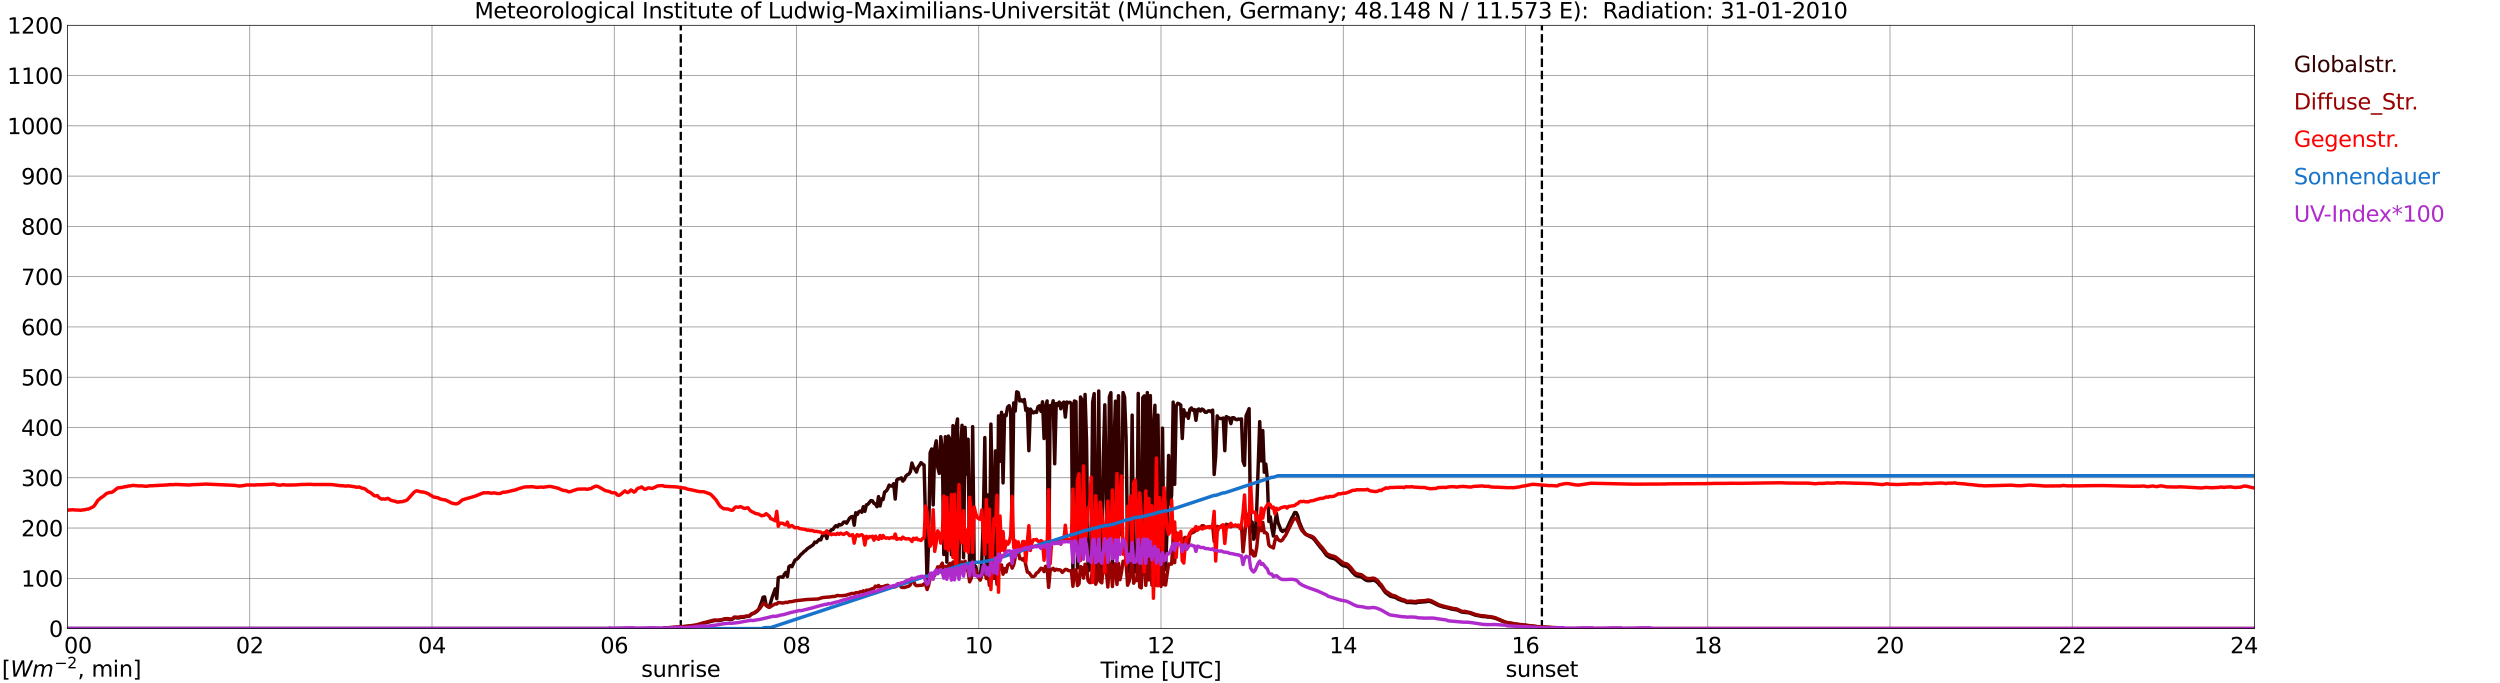 <?xml version="1.0" encoding="utf-8" standalone="no"?>
<!DOCTYPE svg PUBLIC "-//W3C//DTD SVG 1.1//EN"
  "http://www.w3.org/Graphics/SVG/1.1/DTD/svg11.dtd">
<svg xmlns:xlink="http://www.w3.org/1999/xlink" width="1085.4pt" height="296.64pt" viewBox="0 0 1085.4 296.64" xmlns="http://www.w3.org/2000/svg" version="1.1">
 <defs>
  <style type="text/css">*{stroke-linejoin: round; stroke-linecap: butt}</style>
 </defs>
 <g id="figure_1">
  <g id="patch_1">
   <path d="M 0 296.64 
L 1085.4 296.64 
L 1085.4 0 
L 0 0 
z
" style="fill: #ffffff"/>
  </g>
  <g id="axes_1">
   <g id="patch_2">
    <path d="M 29.306 272.909 
L 978.814 272.909 
L 978.814 10.976 
L 29.306 10.976 
z
" style="fill: #ffffff"/>
   </g>
   <g id="patch_3">
    <path d="M 978.814 272.909 
L 978.814 272.909 
L 978.814 10.976 
L 978.814 10.976 
z
" clip-path="url(#p8f721149f7)" style="fill: #d3d3d3; opacity: 0.25; stroke: #d3d3d3; stroke-linejoin: miter"/>
   </g>
   <g id="matplotlib.axis_1">
    <g id="xtick_1">
     <g id="line2d_1">
      <path d="M 29.306 272.909 
L 29.306 10.976 
" clip-path="url(#p8f721149f7)" style="fill: none; stroke: #808080; stroke-width: 0.3; stroke-linecap: square"/>
     </g>
     <g id="line2d_2"/>
     <g id="text_1">
      <!--    00 -->
      <g transform="translate(18.733 283.627) scale(0.095 -0.095)">
       <defs>
        <path id="DejaVuSans-20" transform="scale(0.016)"/>
        <path id="DejaVuSans-30" d="M 2034 4250 
Q 1547 4250 1301 3770 
Q 1056 3291 1056 2328 
Q 1056 1369 1301 889 
Q 1547 409 2034 409 
Q 2525 409 2770 889 
Q 3016 1369 3016 2328 
Q 3016 3291 2770 3770 
Q 2525 4250 2034 4250 
z
M 2034 4750 
Q 2819 4750 3233 4129 
Q 3647 3509 3647 2328 
Q 3647 1150 3233 529 
Q 2819 -91 2034 -91 
Q 1250 -91 836 529 
Q 422 1150 422 2328 
Q 422 3509 836 4129 
Q 1250 4750 2034 4750 
z
" transform="scale(0.016)"/>
       </defs>
       <use xlink:href="#DejaVuSans-20"/>
       <use xlink:href="#DejaVuSans-20" transform="translate(31.787 0)"/>
       <use xlink:href="#DejaVuSans-20" transform="translate(63.574 0)"/>
       <use xlink:href="#DejaVuSans-30" transform="translate(95.361 0)"/>
       <use xlink:href="#DejaVuSans-30" transform="translate(158.984 0)"/>
      </g>
     </g>
    </g>
    <g id="xtick_2">
     <g id="line2d_3">
      <path d="M 108.431 272.909 
L 108.431 10.976 
" clip-path="url(#p8f721149f7)" style="fill: none; stroke: #808080; stroke-width: 0.3; stroke-linecap: square"/>
     </g>
     <g id="line2d_4"/>
     <g id="text_2">
      <!-- 02 -->
      <g transform="translate(102.387 283.627) scale(0.095 -0.095)">
       <defs>
        <path id="DejaVuSans-32" d="M 1228 531 
L 3431 531 
L 3431 0 
L 469 0 
L 469 531 
Q 828 903 1448 1529 
Q 2069 2156 2228 2338 
Q 2531 2678 2651 2914 
Q 2772 3150 2772 3378 
Q 2772 3750 2511 3984 
Q 2250 4219 1831 4219 
Q 1534 4219 1204 4116 
Q 875 4013 500 3803 
L 500 4441 
Q 881 4594 1212 4672 
Q 1544 4750 1819 4750 
Q 2544 4750 2975 4387 
Q 3406 4025 3406 3419 
Q 3406 3131 3298 2873 
Q 3191 2616 2906 2266 
Q 2828 2175 2409 1742 
Q 1991 1309 1228 531 
z
" transform="scale(0.016)"/>
       </defs>
       <use xlink:href="#DejaVuSans-30"/>
       <use xlink:href="#DejaVuSans-32" transform="translate(63.623 0)"/>
      </g>
     </g>
    </g>
    <g id="xtick_3">
     <g id="line2d_5">
      <path d="M 187.557 272.909 
L 187.557 10.976 
" clip-path="url(#p8f721149f7)" style="fill: none; stroke: #808080; stroke-width: 0.3; stroke-linecap: square"/>
     </g>
     <g id="line2d_6"/>
     <g id="text_3">
      <!-- 04 -->
      <g transform="translate(181.513 283.627) scale(0.095 -0.095)">
       <defs>
        <path id="DejaVuSans-34" d="M 2419 4116 
L 825 1625 
L 2419 1625 
L 2419 4116 
z
M 2253 4666 
L 3047 4666 
L 3047 1625 
L 3713 1625 
L 3713 1100 
L 3047 1100 
L 3047 0 
L 2419 0 
L 2419 1100 
L 313 1100 
L 313 1709 
L 2253 4666 
z
" transform="scale(0.016)"/>
       </defs>
       <use xlink:href="#DejaVuSans-30"/>
       <use xlink:href="#DejaVuSans-34" transform="translate(63.623 0)"/>
      </g>
     </g>
    </g>
    <g id="xtick_4">
     <g id="line2d_7">
      <path d="M 266.683 272.909 
L 266.683 10.976 
" clip-path="url(#p8f721149f7)" style="fill: none; stroke: #808080; stroke-width: 0.3; stroke-linecap: square"/>
     </g>
     <g id="line2d_8"/>
     <g id="text_4">
      <!-- 06 -->
      <g transform="translate(260.638 283.627) scale(0.095 -0.095)">
       <defs>
        <path id="DejaVuSans-36" d="M 2113 2584 
Q 1688 2584 1439 2293 
Q 1191 2003 1191 1497 
Q 1191 994 1439 701 
Q 1688 409 2113 409 
Q 2538 409 2786 701 
Q 3034 994 3034 1497 
Q 3034 2003 2786 2293 
Q 2538 2584 2113 2584 
z
M 3366 4563 
L 3366 3988 
Q 3128 4100 2886 4159 
Q 2644 4219 2406 4219 
Q 1781 4219 1451 3797 
Q 1122 3375 1075 2522 
Q 1259 2794 1537 2939 
Q 1816 3084 2150 3084 
Q 2853 3084 3261 2657 
Q 3669 2231 3669 1497 
Q 3669 778 3244 343 
Q 2819 -91 2113 -91 
Q 1303 -91 875 529 
Q 447 1150 447 2328 
Q 447 3434 972 4092 
Q 1497 4750 2381 4750 
Q 2619 4750 2861 4703 
Q 3103 4656 3366 4563 
z
" transform="scale(0.016)"/>
       </defs>
       <use xlink:href="#DejaVuSans-30"/>
       <use xlink:href="#DejaVuSans-36" transform="translate(63.623 0)"/>
      </g>
     </g>
    </g>
    <g id="xtick_5">
     <g id="line2d_9">
      <path d="M 345.808 272.909 
L 345.808 10.976 
" clip-path="url(#p8f721149f7)" style="fill: none; stroke: #808080; stroke-width: 0.3; stroke-linecap: square"/>
     </g>
     <g id="line2d_10"/>
     <g id="text_5">
      <!-- 08 -->
      <g transform="translate(339.764 283.627) scale(0.095 -0.095)">
       <defs>
        <path id="DejaVuSans-38" d="M 2034 2216 
Q 1584 2216 1326 1975 
Q 1069 1734 1069 1313 
Q 1069 891 1326 650 
Q 1584 409 2034 409 
Q 2484 409 2743 651 
Q 3003 894 3003 1313 
Q 3003 1734 2745 1975 
Q 2488 2216 2034 2216 
z
M 1403 2484 
Q 997 2584 770 2862 
Q 544 3141 544 3541 
Q 544 4100 942 4425 
Q 1341 4750 2034 4750 
Q 2731 4750 3128 4425 
Q 3525 4100 3525 3541 
Q 3525 3141 3298 2862 
Q 3072 2584 2669 2484 
Q 3125 2378 3379 2068 
Q 3634 1759 3634 1313 
Q 3634 634 3220 271 
Q 2806 -91 2034 -91 
Q 1263 -91 848 271 
Q 434 634 434 1313 
Q 434 1759 690 2068 
Q 947 2378 1403 2484 
z
M 1172 3481 
Q 1172 3119 1398 2916 
Q 1625 2713 2034 2713 
Q 2441 2713 2670 2916 
Q 2900 3119 2900 3481 
Q 2900 3844 2670 4047 
Q 2441 4250 2034 4250 
Q 1625 4250 1398 4047 
Q 1172 3844 1172 3481 
z
" transform="scale(0.016)"/>
       </defs>
       <use xlink:href="#DejaVuSans-30"/>
       <use xlink:href="#DejaVuSans-38" transform="translate(63.623 0)"/>
      </g>
     </g>
    </g>
    <g id="xtick_6">
     <g id="line2d_11">
      <path d="M 424.934 272.909 
L 424.934 10.976 
" clip-path="url(#p8f721149f7)" style="fill: none; stroke: #808080; stroke-width: 0.3; stroke-linecap: square"/>
     </g>
     <g id="line2d_12"/>
     <g id="text_6">
      <!-- 10 -->
      <g transform="translate(418.89 283.627) scale(0.095 -0.095)">
       <defs>
        <path id="DejaVuSans-31" d="M 794 531 
L 1825 531 
L 1825 4091 
L 703 3866 
L 703 4441 
L 1819 4666 
L 2450 4666 
L 2450 531 
L 3481 531 
L 3481 0 
L 794 0 
L 794 531 
z
" transform="scale(0.016)"/>
       </defs>
       <use xlink:href="#DejaVuSans-31"/>
       <use xlink:href="#DejaVuSans-30" transform="translate(63.623 0)"/>
      </g>
     </g>
    </g>
    <g id="xtick_7">
     <g id="line2d_13">
      <path d="M 504.06 272.909 
L 504.06 10.976 
" clip-path="url(#p8f721149f7)" style="fill: none; stroke: #808080; stroke-width: 0.3; stroke-linecap: square"/>
     </g>
     <g id="line2d_14"/>
     <g id="text_7">
      <!-- 12 -->
      <g transform="translate(498.015 283.627) scale(0.095 -0.095)">
       <use xlink:href="#DejaVuSans-31"/>
       <use xlink:href="#DejaVuSans-32" transform="translate(63.623 0)"/>
      </g>
     </g>
    </g>
    <g id="xtick_8">
     <g id="line2d_15">
      <path d="M 583.185 272.909 
L 583.185 10.976 
" clip-path="url(#p8f721149f7)" style="fill: none; stroke: #808080; stroke-width: 0.3; stroke-linecap: square"/>
     </g>
     <g id="line2d_16"/>
     <g id="text_8">
      <!-- 14 -->
      <g transform="translate(577.141 283.627) scale(0.095 -0.095)">
       <use xlink:href="#DejaVuSans-31"/>
       <use xlink:href="#DejaVuSans-34" transform="translate(63.623 0)"/>
      </g>
     </g>
    </g>
    <g id="xtick_9">
     <g id="line2d_17">
      <path d="M 662.311 272.909 
L 662.311 10.976 
" clip-path="url(#p8f721149f7)" style="fill: none; stroke: #808080; stroke-width: 0.3; stroke-linecap: square"/>
     </g>
     <g id="line2d_18"/>
     <g id="text_9">
      <!-- 16 -->
      <g transform="translate(656.267 283.627) scale(0.095 -0.095)">
       <use xlink:href="#DejaVuSans-31"/>
       <use xlink:href="#DejaVuSans-36" transform="translate(63.623 0)"/>
      </g>
     </g>
    </g>
    <g id="xtick_10">
     <g id="line2d_19">
      <path d="M 741.437 272.909 
L 741.437 10.976 
" clip-path="url(#p8f721149f7)" style="fill: none; stroke: #808080; stroke-width: 0.3; stroke-linecap: square"/>
     </g>
     <g id="line2d_20"/>
     <g id="text_10">
      <!-- 18 -->
      <g transform="translate(735.392 283.627) scale(0.095 -0.095)">
       <use xlink:href="#DejaVuSans-31"/>
       <use xlink:href="#DejaVuSans-38" transform="translate(63.623 0)"/>
      </g>
     </g>
    </g>
    <g id="xtick_11">
     <g id="line2d_21">
      <path d="M 820.562 272.909 
L 820.562 10.976 
" clip-path="url(#p8f721149f7)" style="fill: none; stroke: #808080; stroke-width: 0.3; stroke-linecap: square"/>
     </g>
     <g id="line2d_22"/>
     <g id="text_11">
      <!-- 20 -->
      <g transform="translate(814.518 283.627) scale(0.095 -0.095)">
       <use xlink:href="#DejaVuSans-32"/>
       <use xlink:href="#DejaVuSans-30" transform="translate(63.623 0)"/>
      </g>
     </g>
    </g>
    <g id="xtick_12">
     <g id="line2d_23">
      <path d="M 899.688 272.909 
L 899.688 10.976 
" clip-path="url(#p8f721149f7)" style="fill: none; stroke: #808080; stroke-width: 0.3; stroke-linecap: square"/>
     </g>
     <g id="line2d_24"/>
     <g id="text_12">
      <!-- 22 -->
      <g transform="translate(893.644 283.627) scale(0.095 -0.095)">
       <use xlink:href="#DejaVuSans-32"/>
       <use xlink:href="#DejaVuSans-32" transform="translate(63.623 0)"/>
      </g>
     </g>
    </g>
    <g id="xtick_13">
     <g id="line2d_25">
      <path d="M 978.814 272.909 
L 978.814 10.976 
" clip-path="url(#p8f721149f7)" style="fill: none; stroke: #808080; stroke-width: 0.3; stroke-linecap: square"/>
     </g>
     <g id="line2d_26"/>
     <g id="text_13">
      <!-- 24    -->
      <g transform="translate(968.241 283.627) scale(0.095 -0.095)">
       <use xlink:href="#DejaVuSans-32"/>
       <use xlink:href="#DejaVuSans-34" transform="translate(63.623 0)"/>
       <use xlink:href="#DejaVuSans-20" transform="translate(127.246 0)"/>
       <use xlink:href="#DejaVuSans-20" transform="translate(159.033 0)"/>
       <use xlink:href="#DejaVuSans-20" transform="translate(190.82 0)"/>
      </g>
     </g>
    </g>
    <g id="text_14">
     <!-- Time [UTC] -->
     <g transform="translate(477.806 294.322) scale(0.095 -0.095)">
      <defs>
       <path id="DejaVuSans-54" d="M -19 4666 
L 3928 4666 
L 3928 4134 
L 2272 4134 
L 2272 0 
L 1638 0 
L 1638 4134 
L -19 4134 
L -19 4666 
z
" transform="scale(0.016)"/>
       <path id="DejaVuSans-69" d="M 603 3500 
L 1178 3500 
L 1178 0 
L 603 0 
L 603 3500 
z
M 603 4863 
L 1178 4863 
L 1178 4134 
L 603 4134 
L 603 4863 
z
" transform="scale(0.016)"/>
       <path id="DejaVuSans-6d" d="M 3328 2828 
Q 3544 3216 3844 3400 
Q 4144 3584 4550 3584 
Q 5097 3584 5394 3201 
Q 5691 2819 5691 2113 
L 5691 0 
L 5113 0 
L 5113 2094 
Q 5113 2597 4934 2840 
Q 4756 3084 4391 3084 
Q 3944 3084 3684 2787 
Q 3425 2491 3425 1978 
L 3425 0 
L 2847 0 
L 2847 2094 
Q 2847 2600 2669 2842 
Q 2491 3084 2119 3084 
Q 1678 3084 1418 2786 
Q 1159 2488 1159 1978 
L 1159 0 
L 581 0 
L 581 3500 
L 1159 3500 
L 1159 2956 
Q 1356 3278 1631 3431 
Q 1906 3584 2284 3584 
Q 2666 3584 2933 3390 
Q 3200 3197 3328 2828 
z
" transform="scale(0.016)"/>
       <path id="DejaVuSans-65" d="M 3597 1894 
L 3597 1613 
L 953 1613 
Q 991 1019 1311 708 
Q 1631 397 2203 397 
Q 2534 397 2845 478 
Q 3156 559 3463 722 
L 3463 178 
Q 3153 47 2828 -22 
Q 2503 -91 2169 -91 
Q 1331 -91 842 396 
Q 353 884 353 1716 
Q 353 2575 817 3079 
Q 1281 3584 2069 3584 
Q 2775 3584 3186 3129 
Q 3597 2675 3597 1894 
z
M 3022 2063 
Q 3016 2534 2758 2815 
Q 2500 3097 2075 3097 
Q 1594 3097 1305 2825 
Q 1016 2553 972 2059 
L 3022 2063 
z
" transform="scale(0.016)"/>
       <path id="DejaVuSans-5b" d="M 550 4863 
L 1875 4863 
L 1875 4416 
L 1125 4416 
L 1125 -397 
L 1875 -397 
L 1875 -844 
L 550 -844 
L 550 4863 
z
" transform="scale(0.016)"/>
       <path id="DejaVuSans-55" d="M 556 4666 
L 1191 4666 
L 1191 1831 
Q 1191 1081 1462 751 
Q 1734 422 2344 422 
Q 2950 422 3222 751 
Q 3494 1081 3494 1831 
L 3494 4666 
L 4128 4666 
L 4128 1753 
Q 4128 841 3676 375 
Q 3225 -91 2344 -91 
Q 1459 -91 1007 375 
Q 556 841 556 1753 
L 556 4666 
z
" transform="scale(0.016)"/>
       <path id="DejaVuSans-43" d="M 4122 4306 
L 4122 3641 
Q 3803 3938 3442 4084 
Q 3081 4231 2675 4231 
Q 1875 4231 1450 3742 
Q 1025 3253 1025 2328 
Q 1025 1406 1450 917 
Q 1875 428 2675 428 
Q 3081 428 3442 575 
Q 3803 722 4122 1019 
L 4122 359 
Q 3791 134 3420 21 
Q 3050 -91 2638 -91 
Q 1578 -91 968 557 
Q 359 1206 359 2328 
Q 359 3453 968 4101 
Q 1578 4750 2638 4750 
Q 3056 4750 3426 4639 
Q 3797 4528 4122 4306 
z
" transform="scale(0.016)"/>
       <path id="DejaVuSans-5d" d="M 1947 4863 
L 1947 -844 
L 622 -844 
L 622 -397 
L 1369 -397 
L 1369 4416 
L 622 4416 
L 622 4863 
L 1947 4863 
z
" transform="scale(0.016)"/>
      </defs>
      <use xlink:href="#DejaVuSans-54"/>
      <use xlink:href="#DejaVuSans-69" transform="translate(57.959 0)"/>
      <use xlink:href="#DejaVuSans-6d" transform="translate(85.742 0)"/>
      <use xlink:href="#DejaVuSans-65" transform="translate(183.154 0)"/>
      <use xlink:href="#DejaVuSans-20" transform="translate(244.678 0)"/>
      <use xlink:href="#DejaVuSans-5b" transform="translate(276.465 0)"/>
      <use xlink:href="#DejaVuSans-55" transform="translate(315.479 0)"/>
      <use xlink:href="#DejaVuSans-54" transform="translate(388.672 0)"/>
      <use xlink:href="#DejaVuSans-43" transform="translate(443.881 0)"/>
      <use xlink:href="#DejaVuSans-5d" transform="translate(513.705 0)"/>
     </g>
    </g>
   </g>
   <g id="matplotlib.axis_2">
    <g id="ytick_1">
     <g id="line2d_27">
      <path d="M 29.306 272.909 
L 978.814 272.909 
" clip-path="url(#p8f721149f7)" style="fill: none; stroke: #808080; stroke-width: 0.3; stroke-linecap: square"/>
     </g>
     <g id="line2d_28"/>
     <g id="text_15">
      <!-- 0 -->
      <g transform="translate(21.261 276.518) scale(0.095 -0.095)">
       <use xlink:href="#DejaVuSans-30"/>
      </g>
     </g>
    </g>
    <g id="ytick_2">
     <g id="line2d_29">
      <path d="M 29.306 251.081 
L 978.814 251.081 
" clip-path="url(#p8f721149f7)" style="fill: none; stroke: #808080; stroke-width: 0.3; stroke-linecap: square"/>
     </g>
     <g id="line2d_30"/>
     <g id="text_16">
      <!-- 100 -->
      <g transform="translate(9.173 254.69) scale(0.095 -0.095)">
       <use xlink:href="#DejaVuSans-31"/>
       <use xlink:href="#DejaVuSans-30" transform="translate(63.623 0)"/>
       <use xlink:href="#DejaVuSans-30" transform="translate(127.246 0)"/>
      </g>
     </g>
    </g>
    <g id="ytick_3">
     <g id="line2d_31">
      <path d="M 29.306 229.253 
L 978.814 229.253 
" clip-path="url(#p8f721149f7)" style="fill: none; stroke: #808080; stroke-width: 0.3; stroke-linecap: square"/>
     </g>
     <g id="line2d_32"/>
     <g id="text_17">
      <!-- 200 -->
      <g transform="translate(9.173 232.863) scale(0.095 -0.095)">
       <use xlink:href="#DejaVuSans-32"/>
       <use xlink:href="#DejaVuSans-30" transform="translate(63.623 0)"/>
       <use xlink:href="#DejaVuSans-30" transform="translate(127.246 0)"/>
      </g>
     </g>
    </g>
    <g id="ytick_4">
     <g id="line2d_33">
      <path d="M 29.306 207.426 
L 978.814 207.426 
" clip-path="url(#p8f721149f7)" style="fill: none; stroke: #808080; stroke-width: 0.3; stroke-linecap: square"/>
     </g>
     <g id="line2d_34"/>
     <g id="text_18">
      <!-- 300 -->
      <g transform="translate(9.173 211.035) scale(0.095 -0.095)">
       <defs>
        <path id="DejaVuSans-33" d="M 2597 2516 
Q 3050 2419 3304 2112 
Q 3559 1806 3559 1356 
Q 3559 666 3084 287 
Q 2609 -91 1734 -91 
Q 1441 -91 1130 -33 
Q 819 25 488 141 
L 488 750 
Q 750 597 1062 519 
Q 1375 441 1716 441 
Q 2309 441 2620 675 
Q 2931 909 2931 1356 
Q 2931 1769 2642 2001 
Q 2353 2234 1838 2234 
L 1294 2234 
L 1294 2753 
L 1863 2753 
Q 2328 2753 2575 2939 
Q 2822 3125 2822 3475 
Q 2822 3834 2567 4026 
Q 2313 4219 1838 4219 
Q 1578 4219 1281 4162 
Q 984 4106 628 3988 
L 628 4550 
Q 988 4650 1302 4700 
Q 1616 4750 1894 4750 
Q 2613 4750 3031 4423 
Q 3450 4097 3450 3541 
Q 3450 3153 3228 2886 
Q 3006 2619 2597 2516 
z
" transform="scale(0.016)"/>
       </defs>
       <use xlink:href="#DejaVuSans-33"/>
       <use xlink:href="#DejaVuSans-30" transform="translate(63.623 0)"/>
       <use xlink:href="#DejaVuSans-30" transform="translate(127.246 0)"/>
      </g>
     </g>
    </g>
    <g id="ytick_5">
     <g id="line2d_35">
      <path d="M 29.306 185.598 
L 978.814 185.598 
" clip-path="url(#p8f721149f7)" style="fill: none; stroke: #808080; stroke-width: 0.3; stroke-linecap: square"/>
     </g>
     <g id="line2d_36"/>
     <g id="text_19">
      <!-- 400 -->
      <g transform="translate(9.173 189.207) scale(0.095 -0.095)">
       <use xlink:href="#DejaVuSans-34"/>
       <use xlink:href="#DejaVuSans-30" transform="translate(63.623 0)"/>
       <use xlink:href="#DejaVuSans-30" transform="translate(127.246 0)"/>
      </g>
     </g>
    </g>
    <g id="ytick_6">
     <g id="line2d_37">
      <path d="M 29.306 163.77 
L 978.814 163.77 
" clip-path="url(#p8f721149f7)" style="fill: none; stroke: #808080; stroke-width: 0.3; stroke-linecap: square"/>
     </g>
     <g id="line2d_38"/>
     <g id="text_20">
      <!-- 500 -->
      <g transform="translate(9.173 167.379) scale(0.095 -0.095)">
       <defs>
        <path id="DejaVuSans-35" d="M 691 4666 
L 3169 4666 
L 3169 4134 
L 1269 4134 
L 1269 2991 
Q 1406 3038 1543 3061 
Q 1681 3084 1819 3084 
Q 2600 3084 3056 2656 
Q 3513 2228 3513 1497 
Q 3513 744 3044 326 
Q 2575 -91 1722 -91 
Q 1428 -91 1123 -41 
Q 819 9 494 109 
L 494 744 
Q 775 591 1075 516 
Q 1375 441 1709 441 
Q 2250 441 2565 725 
Q 2881 1009 2881 1497 
Q 2881 1984 2565 2268 
Q 2250 2553 1709 2553 
Q 1456 2553 1204 2497 
Q 953 2441 691 2322 
L 691 4666 
z
" transform="scale(0.016)"/>
       </defs>
       <use xlink:href="#DejaVuSans-35"/>
       <use xlink:href="#DejaVuSans-30" transform="translate(63.623 0)"/>
       <use xlink:href="#DejaVuSans-30" transform="translate(127.246 0)"/>
      </g>
     </g>
    </g>
    <g id="ytick_7">
     <g id="line2d_39">
      <path d="M 29.306 141.942 
L 978.814 141.942 
" clip-path="url(#p8f721149f7)" style="fill: none; stroke: #808080; stroke-width: 0.3; stroke-linecap: square"/>
     </g>
     <g id="line2d_40"/>
     <g id="text_21">
      <!-- 600 -->
      <g transform="translate(9.173 145.551) scale(0.095 -0.095)">
       <use xlink:href="#DejaVuSans-36"/>
       <use xlink:href="#DejaVuSans-30" transform="translate(63.623 0)"/>
       <use xlink:href="#DejaVuSans-30" transform="translate(127.246 0)"/>
      </g>
     </g>
    </g>
    <g id="ytick_8">
     <g id="line2d_41">
      <path d="M 29.306 120.114 
L 978.814 120.114 
" clip-path="url(#p8f721149f7)" style="fill: none; stroke: #808080; stroke-width: 0.3; stroke-linecap: square"/>
     </g>
     <g id="line2d_42"/>
     <g id="text_22">
      <!-- 700 -->
      <g transform="translate(9.173 123.724) scale(0.095 -0.095)">
       <defs>
        <path id="DejaVuSans-37" d="M 525 4666 
L 3525 4666 
L 3525 4397 
L 1831 0 
L 1172 0 
L 2766 4134 
L 525 4134 
L 525 4666 
z
" transform="scale(0.016)"/>
       </defs>
       <use xlink:href="#DejaVuSans-37"/>
       <use xlink:href="#DejaVuSans-30" transform="translate(63.623 0)"/>
       <use xlink:href="#DejaVuSans-30" transform="translate(127.246 0)"/>
      </g>
     </g>
    </g>
    <g id="ytick_9">
     <g id="line2d_43">
      <path d="M 29.306 98.287 
L 978.814 98.287 
" clip-path="url(#p8f721149f7)" style="fill: none; stroke: #808080; stroke-width: 0.3; stroke-linecap: square"/>
     </g>
     <g id="line2d_44"/>
     <g id="text_23">
      <!-- 800 -->
      <g transform="translate(9.173 101.896) scale(0.095 -0.095)">
       <use xlink:href="#DejaVuSans-38"/>
       <use xlink:href="#DejaVuSans-30" transform="translate(63.623 0)"/>
       <use xlink:href="#DejaVuSans-30" transform="translate(127.246 0)"/>
      </g>
     </g>
    </g>
    <g id="ytick_10">
     <g id="line2d_45">
      <path d="M 29.306 76.459 
L 978.814 76.459 
" clip-path="url(#p8f721149f7)" style="fill: none; stroke: #808080; stroke-width: 0.3; stroke-linecap: square"/>
     </g>
     <g id="line2d_46"/>
     <g id="text_24">
      <!-- 900 -->
      <g transform="translate(9.173 80.068) scale(0.095 -0.095)">
       <defs>
        <path id="DejaVuSans-39" d="M 703 97 
L 703 672 
Q 941 559 1184 500 
Q 1428 441 1663 441 
Q 2288 441 2617 861 
Q 2947 1281 2994 2138 
Q 2813 1869 2534 1725 
Q 2256 1581 1919 1581 
Q 1219 1581 811 2004 
Q 403 2428 403 3163 
Q 403 3881 828 4315 
Q 1253 4750 1959 4750 
Q 2769 4750 3195 4129 
Q 3622 3509 3622 2328 
Q 3622 1225 3098 567 
Q 2575 -91 1691 -91 
Q 1453 -91 1209 -44 
Q 966 3 703 97 
z
M 1959 2075 
Q 2384 2075 2632 2365 
Q 2881 2656 2881 3163 
Q 2881 3666 2632 3958 
Q 2384 4250 1959 4250 
Q 1534 4250 1286 3958 
Q 1038 3666 1038 3163 
Q 1038 2656 1286 2365 
Q 1534 2075 1959 2075 
z
" transform="scale(0.016)"/>
       </defs>
       <use xlink:href="#DejaVuSans-39"/>
       <use xlink:href="#DejaVuSans-30" transform="translate(63.623 0)"/>
       <use xlink:href="#DejaVuSans-30" transform="translate(127.246 0)"/>
      </g>
     </g>
    </g>
    <g id="ytick_11">
     <g id="line2d_47">
      <path d="M 29.306 54.631 
L 978.814 54.631 
" clip-path="url(#p8f721149f7)" style="fill: none; stroke: #808080; stroke-width: 0.3; stroke-linecap: square"/>
     </g>
     <g id="line2d_48"/>
     <g id="text_25">
      <!-- 1000 -->
      <g transform="translate(3.128 58.24) scale(0.095 -0.095)">
       <use xlink:href="#DejaVuSans-31"/>
       <use xlink:href="#DejaVuSans-30" transform="translate(63.623 0)"/>
       <use xlink:href="#DejaVuSans-30" transform="translate(127.246 0)"/>
       <use xlink:href="#DejaVuSans-30" transform="translate(190.869 0)"/>
      </g>
     </g>
    </g>
    <g id="ytick_12">
     <g id="line2d_49">
      <path d="M 29.306 32.803 
L 978.814 32.803 
" clip-path="url(#p8f721149f7)" style="fill: none; stroke: #808080; stroke-width: 0.3; stroke-linecap: square"/>
     </g>
     <g id="line2d_50"/>
     <g id="text_26">
      <!-- 1100 -->
      <g transform="translate(3.128 36.413) scale(0.095 -0.095)">
       <use xlink:href="#DejaVuSans-31"/>
       <use xlink:href="#DejaVuSans-31" transform="translate(63.623 0)"/>
       <use xlink:href="#DejaVuSans-30" transform="translate(127.246 0)"/>
       <use xlink:href="#DejaVuSans-30" transform="translate(190.869 0)"/>
      </g>
     </g>
    </g>
    <g id="ytick_13">
     <g id="line2d_51">
      <path d="M 29.306 10.976 
L 978.814 10.976 
" clip-path="url(#p8f721149f7)" style="fill: none; stroke: #808080; stroke-width: 0.3; stroke-linecap: square"/>
     </g>
     <g id="line2d_52"/>
     <g id="text_27">
      <!-- 1200 -->
      <g transform="translate(3.128 14.585) scale(0.095 -0.095)">
       <use xlink:href="#DejaVuSans-31"/>
       <use xlink:href="#DejaVuSans-32" transform="translate(63.623 0)"/>
       <use xlink:href="#DejaVuSans-30" transform="translate(127.246 0)"/>
       <use xlink:href="#DejaVuSans-30" transform="translate(190.869 0)"/>
      </g>
     </g>
    </g>
   </g>
   <g id="line2d_53">
    <path d="M 295.564 272.909 
L 295.564 10.976 
" clip-path="url(#p8f721149f7)" style="fill: none; stroke-dasharray: 3.7,1.6; stroke-dashoffset: 0; stroke: #000000"/>
   </g>
   <g id="line2d_54">
    <path d="M 669.432 272.909 
L 669.432 10.976 
" clip-path="url(#p8f721149f7)" style="fill: none; stroke-dasharray: 3.7,1.6; stroke-dashoffset: 0; stroke: #000000"/>
   </g>
   <g id="line2d_55">
    <path d="M 29.306 272.909 
L 287.783 272.909 
L 288.442 272.614 
L 292.399 272.45 
L 294.377 272.37 
L 298.992 271.876 
L 301.63 271.632 
L 304.267 270.894 
L 305.586 270.567 
L 310.202 269.421 
L 312.18 269.421 
L 314.818 268.805 
L 316.136 268.766 
L 316.796 268.969 
L 317.455 268.969 
L 318.114 268.724 
L 318.774 268.15 
L 319.433 268.15 
L 320.093 268.314 
L 320.752 268.273 
L 321.411 268.07 
L 322.73 267.987 
L 323.39 267.864 
L 324.049 267.618 
L 324.708 267.659 
L 325.368 267.496 
L 326.027 266.841 
L 326.686 266.472 
L 327.346 266.267 
L 328.665 265.407 
L 329.324 264.71 
L 330.643 261.392 
L 331.302 259.306 
L 331.961 259.142 
L 332.621 262.704 
L 333.28 263.318 
L 333.94 263.687 
L 335.258 259.264 
L 336.577 255.661 
L 337.236 259.919 
L 337.896 250.828 
L 338.555 250.542 
L 339.215 250.459 
L 339.874 250.664 
L 340.533 249.313 
L 341.193 248.534 
L 341.852 250.337 
L 342.512 246.037 
L 343.171 245.546 
L 343.83 246.037 
L 345.149 243.171 
L 345.808 242.841 
L 346.468 242.311 
L 347.787 240.671 
L 348.446 240.18 
L 349.105 239.442 
L 349.765 239.034 
L 350.424 238.297 
L 353.062 236.535 
L 353.721 235.348 
L 354.38 235.553 
L 355.699 234.202 
L 356.359 234.405 
L 357.018 232.645 
L 357.677 232.276 
L 358.337 232.071 
L 358.996 233.791 
L 359.655 230.925 
L 360.315 230.884 
L 360.974 229.982 
L 361.634 229.86 
L 362.293 228.878 
L 362.952 228.221 
L 363.612 228.673 
L 364.271 227.69 
L 364.93 227.935 
L 365.59 227.607 
L 366.249 226.706 
L 366.909 226.584 
L 367.568 227.158 
L 368.887 224.905 
L 369.546 224.414 
L 370.206 224.209 
L 370.865 228.018 
L 371.524 222.611 
L 372.184 223.39 
L 372.843 222.203 
L 373.502 221.873 
L 374.162 222.406 
L 374.821 219.99 
L 375.481 221.998 
L 376.14 219.213 
L 376.799 218.966 
L 378.118 217.329 
L 378.777 217.451 
L 379.437 218.558 
L 380.096 218.885 
L 380.756 219.99 
L 381.415 215.609 
L 382.074 219.662 
L 382.734 216.591 
L 383.393 216.877 
L 384.053 213.642 
L 384.712 213.234 
L 385.371 212.291 
L 386.031 210.612 
L 386.69 211.023 
L 387.349 211.023 
L 388.009 209.999 
L 388.668 216.674 
L 389.328 208.443 
L 389.987 207.869 
L 390.646 207.869 
L 391.306 207.458 
L 391.965 208.892 
L 392.624 208.196 
L 393.284 206.723 
L 393.943 206.107 
L 394.603 205.821 
L 395.262 204.756 
L 395.921 201.03 
L 396.581 202.872 
L 397.24 203.774 
L 397.899 204.961 
L 398.559 202.872 
L 399.218 201.971 
L 399.878 200.866 
L 400.537 201.48 
L 401.196 201.929 
L 402.515 253.161 
L 403.175 234.202 
L 403.834 196.525 
L 404.493 194.927 
L 405.153 219.213 
L 405.812 194.763 
L 406.471 191.406 
L 407.131 202.872 
L 407.79 205.533 
L 408.45 189.603 
L 409.109 195.049 
L 409.768 240.754 
L 410.428 189.603 
L 411.087 244.07 
L 411.746 189.317 
L 412.406 190.585 
L 413.065 240.835 
L 413.725 184.812 
L 414.384 241.121 
L 415.043 185.631 
L 415.703 181.905 
L 416.362 244.439 
L 417.022 195.582 
L 417.681 184.648 
L 418.34 242.145 
L 419 185.55 
L 419.659 205.943 
L 420.318 190.71 
L 420.978 249.477 
L 421.637 238.705 
L 422.297 185.222 
L 422.956 245.831 
L 423.615 245.873 
L 424.275 249.313 
L 425.593 250.459 
L 426.253 243.701 
L 426.912 225.56 
L 427.572 189.972 
L 428.231 246.486 
L 428.89 214.871 
L 429.55 251.238 
L 430.209 184.116 
L 431.528 247.879 
L 432.187 195.745 
L 432.847 250.992 
L 433.506 180.553 
L 434.165 200.292 
L 434.825 178.997 
L 435.484 209.669 
L 436.144 180.143 
L 436.803 180.512 
L 437.462 176.744 
L 438.122 176.131 
L 438.781 178.179 
L 439.44 231.006 
L 440.1 174.941 
L 440.759 178.464 
L 441.419 170.111 
L 442.078 170.438 
L 442.737 174.081 
L 443.397 173.59 
L 444.056 174.328 
L 444.716 173.427 
L 445.375 178.179 
L 446.034 177.358 
L 446.694 195.665 
L 447.353 177.604 
L 448.012 178.587 
L 448.672 179.283 
L 449.331 178.792 
L 449.991 179.078 
L 450.65 176.622 
L 451.309 176.17 
L 451.969 178.628 
L 452.628 174.45 
L 453.287 190.382 
L 453.947 176.908 
L 454.606 174.081 
L 455.266 252.343 
L 455.925 176.09 
L 456.584 176.991 
L 457.244 174.001 
L 457.903 201.357 
L 458.563 175.188 
L 459.222 175.967 
L 459.881 174.575 
L 460.541 177.482 
L 461.2 175.147 
L 461.859 174.575 
L 462.519 181.086 
L 463.178 174.533 
L 463.838 174.861 
L 464.497 174.656 
L 465.156 175.188 
L 465.816 250.295 
L 466.475 174.081 
L 467.134 174.37 
L 467.794 246.569 
L 468.453 237.354 
L 469.113 172.361 
L 469.772 173.715 
L 470.431 231.048 
L 471.091 171.257 
L 471.75 192.102 
L 472.409 247.879 
L 473.069 247.346 
L 473.728 240.549 
L 474.388 174.575 
L 475.047 170.888 
L 475.706 248.658 
L 476.366 239.975 
L 477.025 169.742 
L 477.685 243.21 
L 478.344 249.354 
L 479.003 199.227 
L 479.663 175.762 
L 480.981 251.402 
L 481.641 172.361 
L 482.3 170.478 
L 482.96 248.903 
L 483.619 194.272 
L 484.278 174.164 
L 484.938 240.302 
L 485.597 171.79 
L 486.256 232.071 
L 486.916 228.959 
L 487.575 170.438 
L 488.235 172.361 
L 488.894 189.891 
L 489.553 237.764 
L 490.213 248.412 
L 490.872 235.961 
L 491.532 180.226 
L 492.191 248.617 
L 492.85 247.962 
L 493.51 248.248 
L 494.169 170.807 
L 494.828 251.277 
L 495.488 252.098 
L 496.147 172.65 
L 496.807 171.87 
L 497.466 249.968 
L 498.125 170.438 
L 498.785 232.276 
L 499.444 171.748 
L 500.103 250.214 
L 500.763 186.327 
L 501.422 175.967 
L 502.082 248.248 
L 502.741 180.226 
L 503.4 232.85 
L 504.06 250.828 
L 504.719 185.877 
L 505.379 245.668 
L 506.038 247.224 
L 506.697 229.902 
L 507.357 197.754 
L 508.016 218.966 
L 508.675 214.871 
L 509.335 174.575 
L 509.994 210.285 
L 510.654 176.295 
L 511.313 175.107 
L 511.972 175.352 
L 512.632 175.884 
L 513.291 190.382 
L 513.95 177.89 
L 514.61 180.595 
L 515.269 179.447 
L 515.929 181.619 
L 516.588 177.768 
L 517.247 177.113 
L 517.907 178.137 
L 518.566 177.81 
L 519.226 182.479 
L 519.885 177.851 
L 520.544 177.563 
L 521.204 178.464 
L 521.863 177.604 
L 522.522 177.973 
L 523.182 178.956 
L 523.841 178.997 
L 524.501 178.423 
L 525.16 178.342 
L 525.819 178.833 
L 526.479 178.054 
L 527.138 205.985 
L 527.797 198.162 
L 528.457 180.553 
L 529.116 181.658 
L 530.435 181.741 
L 531.094 181.494 
L 531.754 195.665 
L 532.413 180.881 
L 533.073 181.25 
L 533.732 181.455 
L 534.391 183.91 
L 535.051 181.372 
L 535.71 181.372 
L 536.369 182.027 
L 537.029 182.232 
L 537.688 181.905 
L 538.348 182.068 
L 539.007 181.863 
L 539.666 200.17 
L 540.326 202.012 
L 540.985 180.595 
L 542.304 177.441 
L 542.963 230.925 
L 543.623 226.667 
L 544.282 234.119 
L 544.941 232.768 
L 545.601 221.507 
L 546.919 183.05 
L 547.579 200.129 
L 548.238 186.942 
L 548.898 205.042 
L 549.557 201.48 
L 550.216 207.663 
L 550.876 226.379 
L 551.535 224.414 
L 552.195 229.327 
L 552.854 232.726 
L 553.513 227.239 
L 554.173 222.897 
L 554.832 226.789 
L 556.151 230.146 
L 556.81 230.762 
L 557.47 230.188 
L 558.129 230.473 
L 558.788 229.41 
L 560.766 225.027 
L 561.426 223.962 
L 562.085 222.53 
L 562.745 222.57 
L 563.404 223.881 
L 564.063 226.501 
L 565.382 229.738 
L 566.042 230.842 
L 566.701 231.702 
L 567.36 232.235 
L 569.998 233.628 
L 570.657 234.282 
L 573.295 237.722 
L 573.954 238.419 
L 575.932 241.121 
L 577.251 241.981 
L 577.91 242.228 
L 579.229 242.555 
L 579.889 242.883 
L 582.526 245.218 
L 583.185 245.585 
L 584.504 245.873 
L 585.164 246.2 
L 585.823 246.774 
L 587.142 248.412 
L 588.46 249.721 
L 589.12 250.049 
L 591.098 250.459 
L 592.417 251.483 
L 593.076 251.893 
L 593.736 252.098 
L 595.054 252.098 
L 595.714 251.935 
L 596.373 251.893 
L 597.032 252.138 
L 597.692 252.589 
L 598.351 253.203 
L 599.011 254.104 
L 599.67 254.637 
L 600.989 256.601 
L 601.648 257.381 
L 603.626 258.854 
L 605.604 259.345 
L 606.264 259.633 
L 606.923 260.083 
L 608.901 260.862 
L 609.561 260.901 
L 610.879 261.598 
L 612.198 261.558 
L 614.176 261.722 
L 614.836 261.761 
L 615.495 261.517 
L 618.792 261.27 
L 620.111 261.065 
L 620.77 261.148 
L 621.429 261.353 
L 624.726 262.949 
L 626.705 263.564 
L 628.023 263.809 
L 630.001 264.383 
L 632.639 264.833 
L 633.958 265.448 
L 634.617 265.734 
L 636.595 265.939 
L 637.914 266.103 
L 640.552 267.085 
L 643.848 267.701 
L 644.508 267.659 
L 645.827 267.906 
L 647.145 267.945 
L 649.123 268.397 
L 653.08 270.034 
L 653.739 270.239 
L 655.058 270.486 
L 659.014 271.141 
L 668.905 272.245 
L 670.883 272.328 
L 672.202 272.409 
L 672.861 272.409 
L 673.521 272.533 
L 676.158 272.533 
L 676.817 272.909 
L 978.154 272.909 
L 978.154 272.909 
" clip-path="url(#p8f721149f7)" style="fill: none; stroke: #330000; stroke-width: 1.5; stroke-linecap: square"/>
   </g>
   <g id="line2d_56">
    <path d="M 29.306 272.909 
L 287.783 272.909 
L 288.442 272.525 
L 289.761 272.525 
L 291.08 272.442 
L 298.333 271.852 
L 302.289 271.307 
L 304.267 270.761 
L 304.927 270.51 
L 306.905 270.047 
L 309.543 269.292 
L 310.202 269.209 
L 311.521 269.292 
L 313.499 268.999 
L 314.818 268.622 
L 316.136 268.578 
L 316.796 268.746 
L 317.455 268.79 
L 318.114 268.537 
L 318.774 267.908 
L 320.752 267.991 
L 321.411 267.781 
L 322.071 267.823 
L 323.39 267.613 
L 324.049 267.445 
L 324.708 267.53 
L 325.368 267.404 
L 326.027 266.69 
L 326.686 266.312 
L 327.346 266.144 
L 329.324 264.634 
L 329.983 264.045 
L 331.302 262.074 
L 331.961 261.988 
L 332.621 262.953 
L 333.28 263.206 
L 333.94 263.667 
L 334.599 263.333 
L 335.918 262.534 
L 336.577 262.198 
L 337.236 262.242 
L 337.896 261.569 
L 339.874 261.82 
L 341.193 261.484 
L 341.852 261.611 
L 342.512 261.275 
L 343.83 261.192 
L 345.149 260.856 
L 350.424 260.268 
L 354.38 260.1 
L 355.04 260.1 
L 357.018 259.469 
L 358.996 259.26 
L 359.655 259.26 
L 361.634 258.967 
L 362.293 259.009 
L 363.612 258.505 
L 364.271 258.631 
L 365.59 258.631 
L 366.909 258.463 
L 367.568 258.378 
L 368.227 258.086 
L 368.887 257.959 
L 369.546 257.708 
L 370.206 257.623 
L 370.865 257.749 
L 371.524 257.33 
L 372.843 257.287 
L 373.502 256.909 
L 374.162 257.036 
L 374.821 256.49 
L 375.481 257.036 
L 376.14 256.239 
L 376.799 256.239 
L 377.459 256.112 
L 378.777 255.567 
L 379.437 255.399 
L 380.096 254.475 
L 380.756 254.811 
L 381.415 254.181 
L 382.074 254.894 
L 382.734 254.685 
L 383.393 254.811 
L 384.053 254.434 
L 385.371 254.098 
L 386.031 254.602 
L 387.349 254.979 
L 388.009 254.768 
L 388.668 254.768 
L 389.328 254.434 
L 389.987 253.384 
L 390.646 253.93 
L 391.306 254.936 
L 391.965 255.062 
L 392.624 255.062 
L 394.603 254.475 
L 395.262 253.844 
L 395.921 251.369 
L 396.581 252.124 
L 397.24 253.803 
L 397.899 254.266 
L 400.537 254.056 
L 401.196 253.467 
L 401.856 253.72 
L 402.515 255.944 
L 403.175 254.056 
L 403.834 251.243 
L 404.493 250.193 
L 405.153 250.236 
L 405.812 249.857 
L 406.471 247.759 
L 407.131 246.08 
L 407.79 247.381 
L 408.45 245.659 
L 409.109 244.485 
L 409.768 250.025 
L 410.428 245.912 
L 411.087 248.178 
L 411.746 245.618 
L 412.406 244.611 
L 413.065 248.01 
L 413.725 244.022 
L 414.384 246.08 
L 415.043 240.665 
L 415.703 241.756 
L 416.362 247.759 
L 417.022 246.836 
L 417.681 243.98 
L 418.34 244.821 
L 419 243.644 
L 419.659 246.458 
L 420.318 248.305 
L 420.978 252.629 
L 421.637 251.16 
L 422.297 246.458 
L 422.956 247.34 
L 423.615 247.632 
L 424.275 249.9 
L 425.593 251.873 
L 426.253 249.815 
L 427.572 247.759 
L 428.231 251.201 
L 428.89 247.591 
L 429.55 254.139 
L 430.209 247.128 
L 430.869 250.906 
L 431.528 251.116 
L 432.187 245.367 
L 432.847 253.676 
L 433.506 247.968 
L 434.165 245.995 
L 434.825 245.281 
L 435.484 249.311 
L 436.144 246.877 
L 436.803 248.346 
L 437.462 245.491 
L 438.122 244.904 
L 438.781 244.568 
L 439.44 246.667 
L 440.1 245.24 
L 441.419 239.069 
L 442.078 239.279 
L 442.737 242.597 
L 443.397 242.47 
L 444.056 243.184 
L 444.716 242.343 
L 446.034 248.387 
L 446.694 248.556 
L 448.012 250.319 
L 448.672 250.361 
L 449.331 249.983 
L 449.991 248.809 
L 450.65 248.473 
L 451.969 246.709 
L 452.628 246.962 
L 453.287 248.178 
L 453.947 245.871 
L 454.606 246.08 
L 455.266 255.021 
L 455.925 247.927 
L 456.584 247.128 
L 457.244 246.75 
L 457.903 247.674 
L 458.563 247.128 
L 459.222 247.423 
L 459.881 247.34 
L 460.541 247.591 
L 461.2 248.514 
L 462.519 247.213 
L 463.178 247.255 
L 463.838 247.717 
L 465.156 247.885 
L 465.816 254.558 
L 466.475 247.464 
L 467.134 247.464 
L 467.794 254.222 
L 468.453 253.467 
L 469.113 245.954 
L 469.772 246.458 
L 470.431 250.992 
L 471.091 244.945 
L 471.75 246.541 
L 472.409 252.124 
L 473.069 252.921 
L 473.728 252.921 
L 474.388 245.535 
L 475.047 245.367 
L 475.706 253.635 
L 476.366 251.62 
L 477.025 244.234 
L 477.685 252.502 
L 478.344 253.048 
L 479.003 245.408 
L 479.663 244.443 
L 480.322 248.263 
L 480.981 254.853 
L 481.641 244.653 
L 482.3 244.568 
L 482.96 254.643 
L 483.619 246.75 
L 484.278 244.694 
L 484.938 253.72 
L 485.597 244.568 
L 486.256 251.662 
L 486.916 248.431 
L 487.575 243.688 
L 488.235 243.603 
L 488.894 244.485 
L 489.553 254.098 
L 490.213 252.502 
L 490.872 248.977 
L 491.532 241.379 
L 492.191 253.216 
L 492.85 251.747 
L 493.51 252.083 
L 494.169 241.211 
L 494.828 254.853 
L 495.488 255.23 
L 496.147 241.588 
L 496.807 240.706 
L 497.466 254.139 
L 498.125 240.37 
L 498.785 251.788 
L 499.444 240.202 
L 500.103 254.013 
L 500.763 241.505 
L 501.422 239.279 
L 502.082 254.181 
L 502.741 239.196 
L 503.4 251.705 
L 504.06 254.602 
L 504.719 239.488 
L 505.379 253.761 
L 506.038 254.013 
L 507.357 244.862 
L 508.016 244.989 
L 508.675 244.862 
L 509.335 233.403 
L 509.994 244.275 
L 510.654 231.22 
L 511.313 233.612 
L 511.972 233.948 
L 512.632 233.822 
L 513.291 236.886 
L 513.95 233.739 
L 514.61 233.276 
L 515.269 233.739 
L 515.929 236.382 
L 516.588 232.06 
L 517.247 231.347 
L 517.907 231.261 
L 519.226 230.297 
L 521.204 229.247 
L 521.863 228.24 
L 522.522 228.24 
L 523.182 229.079 
L 523.841 229.037 
L 524.501 228.743 
L 525.16 228.618 
L 525.819 228.828 
L 526.479 228.114 
L 527.138 235.04 
L 527.797 232.394 
L 528.457 228.533 
L 529.116 228.786 
L 530.435 228.66 
L 531.094 228.409 
L 531.754 231.807 
L 532.413 227.61 
L 533.732 228.029 
L 534.391 228.743 
L 535.051 228.24 
L 535.71 228.323 
L 536.369 228.24 
L 537.029 228.45 
L 538.348 228.409 
L 539.007 228.197 
L 539.666 239.573 
L 540.985 226.686 
L 541.644 224.923 
L 542.304 222.698 
L 542.963 240.538 
L 543.623 239.028 
L 544.282 241.337 
L 544.941 241.252 
L 545.601 237.768 
L 546.919 225.008 
L 547.579 230.38 
L 548.238 226.771 
L 548.898 231.261 
L 549.557 231.178 
L 550.216 231.934 
L 550.876 236.55 
L 551.535 237.306 
L 552.195 237.517 
L 552.854 237.936 
L 553.513 234.745 
L 554.173 232.899 
L 554.832 234.117 
L 555.491 234.662 
L 556.151 234.872 
L 556.81 234.368 
L 557.47 233.276 
L 558.129 232.479 
L 561.426 225.804 
L 562.085 225.008 
L 562.745 225.091 
L 563.404 226.182 
L 564.723 229.332 
L 565.382 230.465 
L 566.701 231.892 
L 567.36 232.185 
L 569.338 232.774 
L 569.998 233.108 
L 570.657 233.654 
L 571.976 235.376 
L 573.295 236.972 
L 573.954 237.642 
L 575.932 240.246 
L 576.592 240.706 
L 577.91 241.211 
L 579.229 241.547 
L 579.889 241.839 
L 583.185 244.443 
L 584.504 244.779 
L 585.164 245.072 
L 586.482 246.458 
L 587.801 248.136 
L 588.46 248.765 
L 589.12 249.101 
L 591.098 249.523 
L 593.076 250.948 
L 593.736 251.16 
L 595.054 251.201 
L 595.714 251.033 
L 596.373 251.033 
L 597.032 251.243 
L 598.351 252.334 
L 599.011 253.257 
L 599.67 253.844 
L 600.989 255.903 
L 601.648 256.658 
L 604.286 258.378 
L 605.604 258.714 
L 606.264 259.009 
L 606.923 259.469 
L 608.901 260.31 
L 609.561 260.436 
L 610.879 261.107 
L 612.198 260.982 
L 614.176 261.15 
L 614.836 261.15 
L 615.495 260.938 
L 618.792 260.729 
L 620.111 260.478 
L 621.429 260.814 
L 624.726 262.576 
L 627.364 263.333 
L 631.32 264.256 
L 631.98 264.256 
L 632.639 264.466 
L 634.617 265.389 
L 635.276 265.472 
L 635.936 265.431 
L 638.573 266.018 
L 639.892 266.522 
L 641.211 266.941 
L 641.87 267.026 
L 642.53 267.236 
L 644.508 267.404 
L 646.486 267.699 
L 647.805 267.864 
L 649.123 268.159 
L 653.739 270.132 
L 655.058 270.383 
L 658.355 270.929 
L 667.586 272.064 
L 668.246 272.064 
L 668.905 272.188 
L 670.883 272.274 
L 675.499 272.483 
L 676.158 272.483 
L 676.817 272.909 
L 978.154 272.909 
L 978.154 272.909 
" clip-path="url(#p8f721149f7)" style="fill: none; stroke: #990000; stroke-width: 1.5; stroke-linecap: square"/>
   </g>
   <g id="line2d_57">
    <path d="M 29.306 221.568 
L 29.965 221.395 
L 31.943 221.321 
L 32.603 221.435 
L 33.921 221.441 
L 35.24 221.537 
L 35.9 221.358 
L 36.559 221.336 
L 37.878 221.042 
L 38.537 220.972 
L 40.515 219.974 
L 41.175 219.263 
L 42.493 217.248 
L 43.812 216.126 
L 45.131 215.251 
L 45.79 214.62 
L 46.45 214.151 
L 47.768 213.775 
L 48.428 213.784 
L 49.087 213.411 
L 51.065 211.852 
L 53.043 211.599 
L 54.362 211.293 
L 55.022 211.265 
L 55.681 210.992 
L 56.34 210.997 
L 57.659 210.741 
L 60.297 210.964 
L 61.615 210.935 
L 62.934 211.099 
L 63.594 211.117 
L 64.912 210.905 
L 66.231 210.879 
L 72.825 210.525 
L 73.484 210.414 
L 75.462 210.425 
L 76.122 210.316 
L 82.056 210.584 
L 83.375 210.444 
L 86.672 210.311 
L 89.309 210.163 
L 101.838 210.719 
L 103.816 211.014 
L 105.135 210.898 
L 107.113 210.549 
L 110.41 210.591 
L 111.728 210.49 
L 113.047 210.479 
L 115.025 210.409 
L 117.663 210.243 
L 118.982 210.187 
L 120.3 210.527 
L 121.619 210.669 
L 122.938 210.42 
L 124.257 210.591 
L 128.872 210.519 
L 130.191 210.377 
L 134.807 210.254 
L 136.125 210.379 
L 140.082 210.357 
L 144.038 210.377 
L 147.994 210.89 
L 148.654 210.866 
L 149.972 211.038 
L 151.291 210.944 
L 153.269 211.245 
L 153.929 211.289 
L 154.588 211.514 
L 155.247 211.523 
L 155.907 211.42 
L 157.226 211.955 
L 157.885 212.066 
L 158.544 212.308 
L 159.863 213.441 
L 160.523 213.681 
L 161.182 214.111 
L 162.501 215.238 
L 163.16 215.316 
L 163.819 215.15 
L 164.479 215.947 
L 165.138 216.432 
L 165.798 216.733 
L 166.457 216.576 
L 167.116 216.724 
L 168.435 216.357 
L 169.754 217.224 
L 171.732 217.695 
L 172.391 217.979 
L 173.051 217.981 
L 173.71 217.811 
L 174.37 217.848 
L 176.348 217.298 
L 177.007 216.816 
L 179.645 213.834 
L 180.304 213.332 
L 180.963 213.083 
L 182.941 213.587 
L 183.601 213.579 
L 184.92 213.928 
L 186.238 214.517 
L 186.898 215.013 
L 187.557 215.308 
L 188.216 215.762 
L 190.195 216.124 
L 190.854 216.534 
L 191.513 216.755 
L 192.832 216.986 
L 193.492 217.093 
L 196.129 218.409 
L 197.448 218.708 
L 198.107 218.769 
L 198.767 218.588 
L 199.426 218.167 
L 200.745 217.019 
L 202.723 216.432 
L 206.02 215.493 
L 209.976 213.921 
L 210.635 214.007 
L 211.954 213.904 
L 213.273 214.14 
L 214.592 213.98 
L 215.91 214.262 
L 217.229 214.258 
L 217.889 213.876 
L 218.548 213.668 
L 219.207 213.718 
L 220.526 213.448 
L 221.845 213.127 
L 223.823 212.688 
L 225.142 212.175 
L 227.779 211.42 
L 229.757 211.352 
L 231.076 211.274 
L 233.054 211.621 
L 235.033 211.44 
L 235.692 211.564 
L 238.329 211.202 
L 238.989 211.189 
L 242.286 211.953 
L 244.264 212.834 
L 244.923 212.976 
L 245.583 212.976 
L 246.901 213.537 
L 247.561 213.481 
L 248.88 212.987 
L 250.198 212.57 
L 250.858 212.359 
L 254.155 212.284 
L 254.814 212.479 
L 256.792 212.007 
L 257.451 211.564 
L 258.77 211.047 
L 259.43 211.162 
L 260.748 211.822 
L 262.726 212.976 
L 264.705 213.437 
L 265.364 213.806 
L 266.023 213.976 
L 266.683 213.904 
L 267.342 214.111 
L 268.002 214.91 
L 268.661 215.07 
L 269.32 214.755 
L 271.298 213.129 
L 271.958 213.649 
L 272.617 213.834 
L 273.277 213.4 
L 273.936 212.721 
L 274.595 213.107 
L 275.255 213.666 
L 275.914 213.247 
L 276.573 212.282 
L 277.233 211.891 
L 277.892 211.776 
L 278.552 211.392 
L 279.87 212.442 
L 280.53 212.297 
L 281.189 211.902 
L 281.849 211.83 
L 283.167 212.084 
L 284.486 211.485 
L 285.145 211.11 
L 285.805 210.922 
L 287.783 210.839 
L 288.442 211.138 
L 293.058 211.361 
L 294.377 211.472 
L 295.696 211.791 
L 297.014 211.848 
L 297.674 212.009 
L 298.333 212.339 
L 300.311 212.703 
L 303.608 213.439 
L 305.586 213.5 
L 308.224 214.434 
L 308.883 214.908 
L 310.861 217.028 
L 312.18 219.127 
L 312.839 219.935 
L 314.158 220.874 
L 315.477 220.93 
L 316.136 221.015 
L 317.455 221.526 
L 318.114 221.485 
L 318.774 220.618 
L 319.433 220.101 
L 320.752 220.245 
L 321.411 219.935 
L 322.071 220.184 
L 322.73 220.583 
L 323.39 220.743 
L 324.708 220.426 
L 325.368 221.286 
L 326.027 221.91 
L 327.346 222.583 
L 328.005 222.928 
L 329.324 223.185 
L 330.643 223.936 
L 331.961 223.652 
L 332.621 223.026 
L 333.94 224.06 
L 334.599 225.176 
L 335.258 225.398 
L 336.577 226.11 
L 337.236 222.015 
L 337.896 228.502 
L 338.555 227.129 
L 339.874 227.206 
L 340.533 227.664 
L 341.193 227.896 
L 341.852 226.671 
L 342.512 228.747 
L 343.171 228.382 
L 343.83 228.173 
L 345.149 229.181 
L 345.808 229.035 
L 346.468 229.103 
L 347.127 229.478 
L 349.765 229.884 
L 350.424 230.205 
L 351.083 230.12 
L 351.743 230.364 
L 352.402 230.275 
L 353.062 230.465 
L 353.721 230.772 
L 354.38 230.679 
L 356.359 231.043 
L 357.018 231.543 
L 358.337 231.189 
L 358.996 230.441 
L 359.655 231.667 
L 360.315 231.766 
L 360.974 232.145 
L 361.634 231.844 
L 362.952 232.052 
L 363.612 231.536 
L 364.271 231.973 
L 364.93 231.482 
L 366.249 232.041 
L 367.568 231.279 
L 368.227 231.75 
L 368.887 232.534 
L 370.206 232.121 
L 370.865 235.821 
L 371.524 232.855 
L 372.184 232.113 
L 372.843 232.75 
L 373.502 232.292 
L 374.162 232.145 
L 374.821 232.754 
L 375.481 236.625 
L 376.14 232.822 
L 376.799 233.662 
L 377.459 232.949 
L 378.118 233.104 
L 378.777 232.811 
L 379.437 234.527 
L 380.096 232.792 
L 380.756 233.743 
L 381.415 234.165 
L 382.074 232.493 
L 382.734 233.785 
L 383.393 232.493 
L 384.053 233.466 
L 384.712 233.654 
L 385.371 233.473 
L 386.031 233.8 
L 386.69 233.473 
L 387.349 233.355 
L 388.009 233.612 
L 388.668 231.857 
L 389.328 234.171 
L 389.987 233.898 
L 390.646 233.824 
L 391.306 234.119 
L 391.965 233.206 
L 392.624 233.686 
L 393.284 234.029 
L 393.943 233.868 
L 394.603 233.938 
L 395.262 234.243 
L 395.921 235.094 
L 396.581 233.678 
L 397.24 234.18 
L 397.899 233.593 
L 398.559 234.361 
L 399.218 234.363 
L 399.878 234.667 
L 400.537 233.822 
L 401.196 233.425 
L 401.856 219.697 
L 402.515 222.275 
L 403.175 230.753 
L 403.834 237.172 
L 404.493 235.675 
L 405.153 221.323 
L 405.812 239.388 
L 406.471 235.372 
L 407.131 230.471 
L 407.79 231.56 
L 408.45 235.802 
L 409.109 232.111 
L 409.768 215.327 
L 410.428 238.065 
L 411.087 215.975 
L 411.746 238.962 
L 412.406 237.161 
L 413.065 214.797 
L 413.725 241.999 
L 414.384 214.587 
L 415.043 249.132 
L 415.703 236.88 
L 416.362 210.425 
L 417.022 232.584 
L 417.681 235.734 
L 418.34 221.779 
L 419 239.054 
L 419.659 230.166 
L 420.318 239.774 
L 420.978 215.884 
L 421.637 222.078 
L 422.297 239.803 
L 422.956 220.169 
L 423.615 222.899 
L 424.275 224.659 
L 424.934 225.25 
L 425.593 225.442 
L 426.253 221.435 
L 427.572 240.706 
L 428.231 216.886 
L 428.89 235.247 
L 429.55 221.048 
L 430.209 255.96 
L 431.528 225.185 
L 432.187 228.061 
L 432.847 215.006 
L 433.506 257.127 
L 434.165 224.03 
L 434.825 238.908 
L 435.484 230.855 
L 436.144 239.29 
L 436.803 235.018 
L 437.462 236.365 
L 438.122 235.476 
L 438.781 232.543 
L 439.44 215.506 
L 440.1 237.677 
L 440.759 234.789 
L 441.419 238.89 
L 442.078 235.252 
L 442.737 239.604 
L 443.397 238.423 
L 444.056 235.086 
L 444.716 235.145 
L 445.375 243.858 
L 446.034 235.177 
L 446.694 228.243 
L 447.353 238.982 
L 448.012 235.631 
L 448.672 234.339 
L 449.331 234.352 
L 449.991 234.184 
L 450.65 234.913 
L 451.309 235.319 
L 451.969 234.673 
L 452.628 235.197 
L 453.287 243.243 
L 453.947 235.271 
L 454.606 237.932 
L 455.266 212.601 
L 455.925 244.747 
L 456.584 235.286 
L 457.244 235.077 
L 457.903 235.607 
L 458.563 235.765 
L 459.222 234.8 
L 459.881 234.715 
L 460.541 236.273 
L 461.2 234.647 
L 461.859 234.942 
L 462.519 228.033 
L 463.178 234.295 
L 463.838 234.217 
L 465.156 234.359 
L 465.816 212.363 
L 466.475 239.054 
L 467.134 234.839 
L 467.794 208.427 
L 468.453 205.686 
L 469.113 243.35 
L 469.772 241.291 
L 470.431 202.279 
L 471.091 235.832 
L 471.75 230.587 
L 472.409 220.507 
L 473.069 219.632 
L 473.728 207.133 
L 474.388 252.825 
L 475.047 236.005 
L 475.706 215.242 
L 476.366 226.885 
L 477.025 241.208 
L 477.685 218.029 
L 479.003 229.325 
L 479.663 248.639 
L 480.322 226.066 
L 480.981 217.58 
L 481.641 237.943 
L 482.3 234.804 
L 482.96 212.73 
L 483.619 234.363 
L 484.278 240.178 
L 484.938 205.577 
L 485.597 235.734 
L 486.256 216.39 
L 486.916 206.653 
L 487.575 240.604 
L 488.235 234.189 
L 488.894 245.179 
L 489.553 219.928 
L 490.213 220.531 
L 490.872 215.399 
L 491.532 238.5 
L 492.191 209.846 
L 492.85 208.441 
L 493.51 223.358 
L 494.169 242.939 
L 494.828 214 
L 495.488 222.853 
L 496.147 242.018 
L 496.807 248.219 
L 497.466 213.105 
L 498.125 241.614 
L 498.785 216.464 
L 499.444 239.822 
L 500.103 219.542 
L 500.763 259.736 
L 501.422 235.147 
L 502.082 198.854 
L 502.741 254.322 
L 503.4 216.045 
L 504.06 220.865 
L 504.719 240.68 
L 505.379 211.675 
L 506.038 222.103 
L 506.697 228.847 
L 507.357 231.905 
L 508.016 230.757 
L 508.675 217.183 
L 509.335 233.505 
L 509.994 226.632 
L 510.654 242.007 
L 511.313 232.263 
L 512.632 230.764 
L 513.291 243.509 
L 513.95 244.456 
L 514.61 236.349 
L 515.269 233.571 
L 515.929 233.051 
L 516.588 231.449 
L 517.247 230.449 
L 517.907 229.919 
L 518.566 229.812 
L 519.226 228.603 
L 519.885 230.179 
L 520.544 228.941 
L 521.863 229.633 
L 522.522 229.448 
L 523.182 228.751 
L 523.841 229.018 
L 524.501 228.653 
L 525.16 229.223 
L 525.819 228.854 
L 526.479 228.655 
L 527.138 222.03 
L 527.797 243.566 
L 528.457 231.032 
L 529.116 229.105 
L 529.776 228.994 
L 530.435 228.077 
L 531.094 227.856 
L 531.754 235.939 
L 532.413 228.97 
L 533.732 228.583 
L 534.391 227.206 
L 535.051 228.245 
L 535.71 228.271 
L 536.369 227.898 
L 537.029 228.177 
L 537.688 227.979 
L 538.348 229.463 
L 539.007 227.769 
L 539.666 222.794 
L 540.326 214.906 
L 540.985 228.435 
L 542.304 227.204 
L 542.963 209.597 
L 543.623 222.445 
L 544.282 222.356 
L 544.941 222.406 
L 545.601 225.892 
L 546.26 224.012 
L 546.919 228.037 
L 547.579 220.577 
L 548.238 224.971 
L 548.898 221.308 
L 550.216 219.217 
L 550.876 218.66 
L 551.535 219.184 
L 552.195 220.594 
L 552.854 220.147 
L 553.513 223.074 
L 554.173 220.655 
L 554.832 221.295 
L 556.151 220.461 
L 557.47 220.088 
L 558.129 219.959 
L 558.788 220.585 
L 559.448 219.87 
L 562.085 219.514 
L 562.745 218.92 
L 563.404 218.678 
L 564.063 217.962 
L 564.723 217.678 
L 565.382 217.818 
L 566.042 217.628 
L 566.701 217.885 
L 567.36 217.824 
L 568.02 217.942 
L 568.679 217.589 
L 569.338 217.399 
L 569.998 217.388 
L 571.317 216.949 
L 572.635 216.571 
L 573.295 216.355 
L 573.954 216.419 
L 574.613 216.246 
L 575.932 215.72 
L 576.592 215.886 
L 577.251 215.508 
L 577.91 215.611 
L 579.229 215.441 
L 581.207 214.314 
L 581.867 214.461 
L 583.185 214.105 
L 583.845 214.175 
L 585.164 213.806 
L 586.482 213.262 
L 587.142 212.904 
L 588.46 212.843 
L 589.12 212.573 
L 589.779 212.695 
L 590.439 212.625 
L 591.757 212.655 
L 593.076 212.627 
L 593.736 212.431 
L 594.395 212.898 
L 595.054 213.138 
L 597.032 213.43 
L 597.692 213.374 
L 598.351 213.162 
L 599.011 212.826 
L 599.67 212.976 
L 600.329 212.461 
L 600.989 212.234 
L 601.648 211.806 
L 602.307 211.97 
L 603.626 211.645 
L 604.945 211.658 
L 606.264 211.566 
L 608.901 211.555 
L 609.561 211.737 
L 610.22 211.326 
L 612.198 211.413 
L 612.858 211.248 
L 613.517 211.442 
L 617.473 211.669 
L 618.133 211.63 
L 618.792 211.702 
L 619.451 211.94 
L 620.111 211.979 
L 620.77 212.199 
L 622.748 212.068 
L 623.408 212.09 
L 624.067 211.791 
L 624.726 211.63 
L 626.045 211.636 
L 626.705 211.542 
L 627.364 211.68 
L 629.342 211.337 
L 630.661 211.291 
L 632.639 211.485 
L 633.298 211.302 
L 635.276 211.189 
L 637.914 211.433 
L 638.573 211.459 
L 639.892 211.171 
L 643.848 210.968 
L 644.508 211.158 
L 646.486 211.149 
L 647.145 211.37 
L 648.464 211.503 
L 650.442 211.527 
L 653.08 211.664 
L 655.058 211.754 
L 655.717 211.68 
L 657.036 211.769 
L 659.674 211.398 
L 660.992 211.049 
L 661.652 211.01 
L 664.949 210.337 
L 665.608 210.257 
L 672.861 210.852 
L 673.521 210.804 
L 675.499 210.94 
L 676.158 210.949 
L 676.817 210.527 
L 679.455 209.984 
L 680.774 209.94 
L 684.071 210.519 
L 685.389 210.604 
L 690.664 209.805 
L 709.127 210.2 
L 722.974 210.139 
L 724.293 210.067 
L 740.777 209.979 
L 741.437 209.868 
L 742.096 209.958 
L 744.074 209.881 
L 749.349 209.859 
L 751.327 209.816 
L 755.943 209.846 
L 757.921 209.807 
L 771.768 209.617 
L 773.746 209.61 
L 775.065 209.698 
L 781 209.768 
L 784.956 209.748 
L 788.253 210.038 
L 789.572 209.855 
L 791.55 209.875 
L 793.528 209.696 
L 794.847 209.774 
L 796.825 209.717 
L 797.484 209.567 
L 798.803 209.669 
L 800.781 209.632 
L 801.44 209.696 
L 802.759 209.704 
L 810.672 209.92 
L 811.99 209.923 
L 817.265 210.398 
L 819.244 210.032 
L 820.562 210.237 
L 823.859 210.368 
L 826.497 210.237 
L 827.816 210.224 
L 829.134 210.056 
L 833.75 210.113 
L 835.728 209.859 
L 837.047 209.89 
L 838.366 209.951 
L 839.684 209.831 
L 842.981 209.698 
L 844.959 209.94 
L 845.619 209.757 
L 847.597 209.77 
L 848.256 209.672 
L 848.916 209.693 
L 849.575 209.857 
L 852.872 210.08 
L 854.191 210.274 
L 856.169 210.442 
L 859.466 210.82 
L 860.125 210.794 
L 861.444 210.944 
L 873.313 210.636 
L 875.291 210.833 
L 877.269 210.887 
L 881.225 210.582 
L 885.841 210.859 
L 887.819 211.01 
L 893.094 210.951 
L 894.413 210.973 
L 895.732 210.761 
L 897.71 210.946 
L 899.688 210.949 
L 904.304 210.927 
L 905.622 210.883 
L 910.238 210.824 
L 911.557 210.833 
L 912.876 210.807 
L 926.063 211.119 
L 928.041 211.093 
L 929.36 211.084 
L 930.679 210.981 
L 931.998 211.243 
L 932.657 211.263 
L 934.635 210.983 
L 935.954 211.25 
L 936.613 211.241 
L 937.932 210.942 
L 939.251 211.077 
L 940.57 211.372 
L 945.185 211.457 
L 946.504 211.335 
L 955.735 211.865 
L 957.714 211.612 
L 960.351 211.761 
L 962.989 211.634 
L 964.307 211.448 
L 965.626 211.614 
L 966.945 211.424 
L 967.604 211.453 
L 968.264 211.357 
L 970.242 211.667 
L 972.879 211.492 
L 974.198 211.031 
L 975.517 211.128 
L 977.495 211.64 
L 978.154 211.754 
L 978.154 211.754 
" clip-path="url(#p8f721149f7)" style="fill: none; stroke: #ff0000; stroke-width: 1.5; stroke-linecap: square"/>
   </g>
   <g id="line2d_58">
    <path d="M 29.306 272.909 
L 330.643 272.909 
L 331.961 272.472 
L 334.599 272.472 
L 401.856 250.208 
L 402.515 250.208 
L 417.681 245.188 
L 418.34 245.188 
L 420.318 244.533 
L 421.637 244.533 
L 422.297 244.314 
L 422.956 244.314 
L 423.615 244.096 
L 426.253 244.096 
L 427.572 243.66 
L 428.231 243.66 
L 428.89 243.441 
L 429.55 243.441 
L 430.869 243.005 
L 431.528 243.005 
L 454.606 235.365 
L 455.266 235.365 
L 465.156 232.091 
L 465.816 232.091 
L 471.75 230.126 
L 472.409 230.126 
L 475.047 229.253 
L 475.706 229.253 
L 477.685 228.598 
L 478.344 228.598 
L 479.663 228.162 
L 480.981 228.162 
L 482.3 227.725 
L 482.96 227.725 
L 489.553 225.543 
L 490.213 225.543 
L 492.85 224.669 
L 493.51 224.669 
L 494.169 224.451 
L 495.488 224.451 
L 496.807 224.015 
L 497.466 224.015 
L 499.444 223.36 
L 500.103 223.36 
L 503.4 222.268 
L 504.06 222.268 
L 505.379 221.832 
L 506.697 221.832 
L 527.138 215.065 
L 527.797 215.065 
L 531.094 213.974 
L 531.754 213.974 
L 552.195 207.207 
L 552.854 207.207 
L 554.832 206.552 
L 978.154 206.552 
L 978.154 206.552 
" clip-path="url(#p8f721149f7)" style="fill: none; stroke: #1773cc; stroke-width: 1.5; stroke-linecap: square"/>
   </g>
   <g id="line2d_59">
    <path d="M 29.306 272.909 
L 264.045 272.909 
L 264.705 272.603 
L 265.364 272.821 
L 269.32 272.756 
L 271.958 272.603 
L 275.255 272.603 
L 275.914 272.8 
L 279.87 272.712 
L 282.508 272.56 
L 285.805 272.669 
L 287.124 272.756 
L 293.058 272.45 
L 295.696 272.341 
L 296.355 272.538 
L 300.311 272.298 
L 302.949 271.927 
L 306.246 271.686 
L 306.905 271.883 
L 310.861 271.381 
L 314.158 270.792 
L 316.796 270.551 
L 317.455 270.639 
L 320.752 270.268 
L 322.071 270.006 
L 326.027 269.307 
L 326.686 269.438 
L 329.983 268.914 
L 334.599 267.801 
L 335.918 267.517 
L 336.577 267.605 
L 337.236 267.517 
L 338.555 267.146 
L 340.533 266.753 
L 343.171 265.968 
L 346.468 265.225 
L 347.127 265.051 
L 347.787 265.138 
L 353.062 263.828 
L 354.38 263.414 
L 357.677 262.541 
L 358.337 262.388 
L 358.996 262.366 
L 359.655 262.039 
L 360.315 262.17 
L 362.952 261.406 
L 363.612 261.318 
L 366.909 260.249 
L 367.568 260.14 
L 369.546 259.463 
L 370.865 259.223 
L 371.524 258.874 
L 372.184 258.83 
L 372.843 258.59 
L 373.502 258.655 
L 374.162 258.524 
L 374.821 258.175 
L 378.118 257.171 
L 380.096 256.734 
L 380.756 256.603 
L 381.415 256.145 
L 382.074 256.08 
L 384.712 255.054 
L 387.349 254.464 
L 388.009 254.202 
L 388.668 254.508 
L 389.328 253.657 
L 390.646 253.373 
L 391.306 253.002 
L 391.965 253.089 
L 393.284 252.216 
L 393.943 251.954 
L 394.603 251.823 
L 395.262 251.539 
L 395.921 251.016 
L 396.581 251.256 
L 397.24 251.037 
L 397.899 250.972 
L 398.559 250.514 
L 399.218 250.514 
L 399.878 250.208 
L 401.196 250.273 
L 401.856 252.456 
L 402.515 253.679 
L 403.175 253.133 
L 403.834 248.964 
L 404.493 248.767 
L 405.153 251.496 
L 405.812 248.2 
L 406.471 247.501 
L 407.131 249.095 
L 407.79 247.632 
L 408.45 247.283 
L 409.109 248.44 
L 409.768 251.016 
L 410.428 247.152 
L 411.087 251.496 
L 411.746 247.087 
L 412.406 247.567 
L 413.065 251.845 
L 413.725 247.043 
L 414.384 251.736 
L 415.043 246.715 
L 415.703 246.585 
L 416.362 251.518 
L 417.022 246.541 
L 417.681 245.973 
L 418.34 250.142 
L 419 245.231 
L 419.659 246.323 
L 420.318 245.995 
L 420.978 250.099 
L 421.637 244.969 
L 422.297 244.053 
L 422.956 249.815 
L 423.615 249.771 
L 424.275 250.252 
L 424.934 249.968 
L 425.593 250.142 
L 426.253 249.313 
L 426.912 245.711 
L 427.572 245.449 
L 428.231 249.226 
L 428.89 246.541 
L 429.55 249.902 
L 430.209 244.118 
L 431.528 248.702 
L 432.187 242.219 
L 432.847 249.138 
L 433.506 240.516 
L 434.165 243.66 
L 434.825 241.128 
L 435.484 241.651 
L 436.144 240.56 
L 437.462 239.229 
L 438.122 239.185 
L 438.781 239.316 
L 439.44 244.642 
L 440.1 238.967 
L 440.759 241.782 
L 441.419 238.836 
L 442.078 238.661 
L 442.737 239.01 
L 443.397 238.727 
L 444.056 238.246 
L 444.716 238.094 
L 445.375 237.81 
L 446.034 237.679 
L 446.694 238.727 
L 447.353 237.308 
L 448.012 237.308 
L 448.672 237.461 
L 449.331 237.111 
L 449.991 237.439 
L 450.65 237.111 
L 451.309 237.373 
L 451.969 238.137 
L 452.628 236.915 
L 453.287 237.068 
L 453.947 237.591 
L 454.606 236.5 
L 455.266 246.082 
L 455.925 236.282 
L 456.584 236.369 
L 457.244 235.496 
L 457.903 236.042 
L 458.563 235.714 
L 459.222 235.954 
L 459.881 235.343 
L 460.541 236.151 
L 461.2 235.103 
L 461.859 235.278 
L 463.178 235.125 
L 463.838 235.256 
L 464.497 235.169 
L 465.156 235.212 
L 465.816 244.227 
L 466.475 234.863 
L 467.134 235.038 
L 467.794 240.167 
L 468.453 243.747 
L 469.113 234.492 
L 469.772 234.317 
L 470.431 242.786 
L 471.091 233.859 
L 471.75 237.024 
L 472.409 243.463 
L 473.069 242.415 
L 473.728 244.205 
L 474.388 234.448 
L 475.047 234.165 
L 475.706 244.314 
L 476.366 243.616 
L 477.025 234.034 
L 477.685 243.55 
L 478.344 244.555 
L 479.003 239.709 
L 479.663 233.946 
L 480.322 235.627 
L 480.981 244.162 
L 481.641 234.252 
L 482.3 233.924 
L 482.96 242.525 
L 483.619 242.132 
L 484.278 234.383 
L 484.938 243.747 
L 485.597 234.405 
L 486.256 240.669 
L 486.916 238.421 
L 487.575 234.165 
L 488.235 234.645 
L 488.894 237.766 
L 489.553 244.271 
L 490.213 240.669 
L 490.872 243.419 
L 491.532 235.54 
L 492.191 244.118 
L 492.85 244.096 
L 493.51 243.485 
L 494.169 234.23 
L 494.828 244.489 
L 495.488 244.467 
L 496.147 234.274 
L 496.807 234.055 
L 497.466 244.555 
L 498.125 234.143 
L 498.785 241.368 
L 499.444 235.125 
L 500.103 243.048 
L 500.763 238.923 
L 501.422 237.264 
L 502.082 244.445 
L 502.741 238.574 
L 503.4 242.175 
L 504.06 245.057 
L 504.719 239.993 
L 505.379 243.376 
L 506.038 243.136 
L 506.697 240.385 
L 507.357 240.473 
L 508.016 239.578 
L 509.335 235.954 
L 509.994 238.857 
L 510.654 235.998 
L 511.313 236.085 
L 511.972 236.435 
L 512.632 236.566 
L 513.291 239.403 
L 513.95 236.806 
L 514.61 236.282 
L 515.269 238.486 
L 515.929 237.373 
L 516.588 236.74 
L 517.247 236.609 
L 517.907 236.98 
L 518.566 237.046 
L 519.226 239.403 
L 519.885 237.111 
L 520.544 237.264 
L 521.204 237.722 
L 522.522 237.679 
L 523.182 238.115 
L 523.841 238.224 
L 524.501 238.181 
L 525.16 238.421 
L 525.819 238.508 
L 526.479 238.268 
L 527.138 238.945 
L 528.457 239.054 
L 529.116 239.25 
L 530.435 239.25 
L 531.094 239.643 
L 533.073 239.862 
L 533.732 240.211 
L 535.051 240.407 
L 536.369 240.713 
L 537.029 240.887 
L 537.688 240.866 
L 538.348 241.302 
L 539.007 241.302 
L 539.666 245.1 
L 540.326 242.415 
L 540.985 241.52 
L 541.644 241.804 
L 542.304 241.739 
L 542.963 246.606 
L 543.623 247.72 
L 544.282 248.353 
L 544.941 247.589 
L 546.26 244.533 
L 546.919 243.594 
L 547.579 245.013 
L 548.238 244.686 
L 549.557 246.366 
L 550.216 246.999 
L 550.876 248.789 
L 551.535 249.204 
L 552.195 249.248 
L 552.854 250.404 
L 553.513 250.055 
L 554.173 249.924 
L 555.491 250.994 
L 556.151 251.408 
L 556.81 251.627 
L 557.47 251.539 
L 558.129 251.627 
L 560.766 251.496 
L 562.085 251.649 
L 562.745 251.91 
L 563.404 252.347 
L 564.063 253.177 
L 565.382 254.028 
L 567.36 254.901 
L 571.976 256.538 
L 575.932 258.328 
L 576.592 258.852 
L 581.867 260.511 
L 584.504 260.991 
L 585.823 261.558 
L 587.801 262.606 
L 588.46 262.803 
L 589.12 263.174 
L 591.757 263.479 
L 593.076 263.828 
L 594.395 263.916 
L 596.373 263.741 
L 597.692 264.003 
L 599.67 264.833 
L 602.967 266.732 
L 603.626 266.993 
L 608.901 267.757 
L 610.22 267.823 
L 610.879 267.932 
L 612.858 267.867 
L 614.836 267.998 
L 615.495 268.216 
L 618.792 268.369 
L 622.089 268.325 
L 628.023 269.198 
L 628.683 269.525 
L 635.276 270.115 
L 637.255 270.137 
L 639.233 270.377 
L 643.848 271.075 
L 645.827 271.184 
L 647.145 271.163 
L 649.123 271.141 
L 653.739 271.446 
L 654.399 271.708 
L 660.333 272.036 
L 662.311 272.079 
L 671.542 272.625 
L 678.136 272.516 
L 678.796 272.538 
L 679.455 272.756 
L 683.411 272.778 
L 685.389 272.669 
L 687.368 272.581 
L 691.324 272.581 
L 691.983 272.8 
L 697.258 272.734 
L 699.236 272.603 
L 703.852 272.603 
L 704.511 272.821 
L 709.786 272.734 
L 711.765 272.603 
L 716.38 272.603 
L 717.04 272.821 
L 718.358 272.909 
L 978.154 272.909 
L 978.154 272.909 
" clip-path="url(#p8f721149f7)" style="fill: none; stroke: #b02bcc; stroke-width: 1.5; stroke-linecap: square"/>
   </g>
   <g id="patch_4">
    <path d="M 29.306 272.909 
L 29.306 10.976 
" style="fill: none; stroke: #000000; stroke-width: 0.3; stroke-linejoin: miter; stroke-linecap: square"/>
   </g>
   <g id="patch_5">
    <path d="M 978.814 272.909 
L 978.814 10.976 
" style="fill: none; stroke: #000000; stroke-width: 0.3; stroke-linejoin: miter; stroke-linecap: square"/>
   </g>
   <g id="patch_6">
    <path d="M 29.306 272.909 
L 978.814 272.909 
" style="fill: none; stroke: #000000; stroke-width: 0.3; stroke-linejoin: miter; stroke-linecap: square"/>
   </g>
   <g id="patch_7">
    <path d="M 29.306 10.976 
L 978.814 10.976 
" style="fill: none; stroke: #000000; stroke-width: 0.3; stroke-linejoin: miter; stroke-linecap: square"/>
   </g>
   <g id="text_28">
    <!-- sunrise -->
    <g transform="translate(278.399 293.863) scale(0.095 -0.095)">
     <defs>
      <path id="DejaVuSans-73" d="M 2834 3397 
L 2834 2853 
Q 2591 2978 2328 3040 
Q 2066 3103 1784 3103 
Q 1356 3103 1142 2972 
Q 928 2841 928 2578 
Q 928 2378 1081 2264 
Q 1234 2150 1697 2047 
L 1894 2003 
Q 2506 1872 2764 1633 
Q 3022 1394 3022 966 
Q 3022 478 2636 193 
Q 2250 -91 1575 -91 
Q 1294 -91 989 -36 
Q 684 19 347 128 
L 347 722 
Q 666 556 975 473 
Q 1284 391 1588 391 
Q 1994 391 2212 530 
Q 2431 669 2431 922 
Q 2431 1156 2273 1281 
Q 2116 1406 1581 1522 
L 1381 1569 
Q 847 1681 609 1914 
Q 372 2147 372 2553 
Q 372 3047 722 3315 
Q 1072 3584 1716 3584 
Q 2034 3584 2315 3537 
Q 2597 3491 2834 3397 
z
" transform="scale(0.016)"/>
      <path id="DejaVuSans-75" d="M 544 1381 
L 544 3500 
L 1119 3500 
L 1119 1403 
Q 1119 906 1312 657 
Q 1506 409 1894 409 
Q 2359 409 2629 706 
Q 2900 1003 2900 1516 
L 2900 3500 
L 3475 3500 
L 3475 0 
L 2900 0 
L 2900 538 
Q 2691 219 2414 64 
Q 2138 -91 1772 -91 
Q 1169 -91 856 284 
Q 544 659 544 1381 
z
M 1991 3584 
L 1991 3584 
z
" transform="scale(0.016)"/>
      <path id="DejaVuSans-6e" d="M 3513 2113 
L 3513 0 
L 2938 0 
L 2938 2094 
Q 2938 2591 2744 2837 
Q 2550 3084 2163 3084 
Q 1697 3084 1428 2787 
Q 1159 2491 1159 1978 
L 1159 0 
L 581 0 
L 581 3500 
L 1159 3500 
L 1159 2956 
Q 1366 3272 1645 3428 
Q 1925 3584 2291 3584 
Q 2894 3584 3203 3211 
Q 3513 2838 3513 2113 
z
" transform="scale(0.016)"/>
      <path id="DejaVuSans-72" d="M 2631 2963 
Q 2534 3019 2420 3045 
Q 2306 3072 2169 3072 
Q 1681 3072 1420 2755 
Q 1159 2438 1159 1844 
L 1159 0 
L 581 0 
L 581 3500 
L 1159 3500 
L 1159 2956 
Q 1341 3275 1631 3429 
Q 1922 3584 2338 3584 
Q 2397 3584 2469 3576 
Q 2541 3569 2628 3553 
L 2631 2963 
z
" transform="scale(0.016)"/>
     </defs>
     <use xlink:href="#DejaVuSans-73"/>
     <use xlink:href="#DejaVuSans-75" transform="translate(52.1 0)"/>
     <use xlink:href="#DejaVuSans-6e" transform="translate(115.479 0)"/>
     <use xlink:href="#DejaVuSans-72" transform="translate(178.857 0)"/>
     <use xlink:href="#DejaVuSans-69" transform="translate(219.971 0)"/>
     <use xlink:href="#DejaVuSans-73" transform="translate(247.754 0)"/>
     <use xlink:href="#DejaVuSans-65" transform="translate(299.854 0)"/>
    </g>
   </g>
   <g id="text_29">
    <!-- sunset -->
    <g transform="translate(653.678 293.863) scale(0.095 -0.095)">
     <defs>
      <path id="DejaVuSans-74" d="M 1172 4494 
L 1172 3500 
L 2356 3500 
L 2356 3053 
L 1172 3053 
L 1172 1153 
Q 1172 725 1289 603 
Q 1406 481 1766 481 
L 2356 481 
L 2356 0 
L 1766 0 
Q 1100 0 847 248 
Q 594 497 594 1153 
L 594 3053 
L 172 3053 
L 172 3500 
L 594 3500 
L 594 4494 
L 1172 4494 
z
" transform="scale(0.016)"/>
     </defs>
     <use xlink:href="#DejaVuSans-73"/>
     <use xlink:href="#DejaVuSans-75" transform="translate(52.1 0)"/>
     <use xlink:href="#DejaVuSans-6e" transform="translate(115.479 0)"/>
     <use xlink:href="#DejaVuSans-73" transform="translate(178.857 0)"/>
     <use xlink:href="#DejaVuSans-65" transform="translate(230.957 0)"/>
     <use xlink:href="#DejaVuSans-74" transform="translate(292.48 0)"/>
    </g>
   </g>
   <g id="text_30">
    <!-- [$Wm^{-2}$, min] -->
    <g transform="translate(0.821 293.863) scale(0.095 -0.095)">
     <defs>
      <path id="DejaVuSans-Oblique-57" d="M 616 4666 
L 1228 4666 
L 1453 697 
L 3213 4666 
L 3916 4666 
L 4147 697 
L 5888 4666 
L 6528 4666 
L 4453 0 
L 3659 0 
L 3444 3891 
L 1697 0 
L 903 0 
L 616 4666 
z
" transform="scale(0.016)"/>
      <path id="DejaVuSans-Oblique-6d" d="M 5747 2113 
L 5338 0 
L 4763 0 
L 5166 2094 
Q 5191 2228 5203 2325 
Q 5216 2422 5216 2491 
Q 5216 2772 5059 2928 
Q 4903 3084 4622 3084 
Q 4203 3084 3875 2770 
Q 3547 2456 3450 1953 
L 3066 0 
L 2491 0 
L 2900 2094 
Q 2925 2209 2937 2307 
Q 2950 2406 2950 2484 
Q 2950 2769 2794 2926 
Q 2638 3084 2363 3084 
Q 1938 3084 1609 2770 
Q 1281 2456 1184 1953 
L 800 0 
L 225 0 
L 909 3500 
L 1484 3500 
L 1375 2956 
Q 1609 3263 1923 3423 
Q 2238 3584 2597 3584 
Q 2978 3584 3223 3384 
Q 3469 3184 3519 2828 
Q 3781 3197 4126 3390 
Q 4472 3584 4856 3584 
Q 5306 3584 5551 3325 
Q 5797 3066 5797 2591 
Q 5797 2488 5784 2364 
Q 5772 2241 5747 2113 
z
" transform="scale(0.016)"/>
      <path id="DejaVuSans-2212" d="M 678 2272 
L 4684 2272 
L 4684 1741 
L 678 1741 
L 678 2272 
z
" transform="scale(0.016)"/>
      <path id="DejaVuSans-2c" d="M 750 794 
L 1409 794 
L 1409 256 
L 897 -744 
L 494 -744 
L 750 256 
L 750 794 
z
" transform="scale(0.016)"/>
     </defs>
     <use xlink:href="#DejaVuSans-5b" transform="translate(0 0.766)"/>
     <use xlink:href="#DejaVuSans-Oblique-57" transform="translate(39.014 0.766)"/>
     <use xlink:href="#DejaVuSans-Oblique-6d" transform="translate(137.891 0.766)"/>
     <use xlink:href="#DejaVuSans-2212" transform="translate(239.953 39.047) scale(0.7)"/>
     <use xlink:href="#DejaVuSans-32" transform="translate(298.605 39.047) scale(0.7)"/>
     <use xlink:href="#DejaVuSans-2c" transform="translate(345.875 0.766)"/>
     <use xlink:href="#DejaVuSans-20" transform="translate(377.663 0.766)"/>
     <use xlink:href="#DejaVuSans-6d" transform="translate(409.45 0.766)"/>
     <use xlink:href="#DejaVuSans-69" transform="translate(506.862 0.766)"/>
     <use xlink:href="#DejaVuSans-6e" transform="translate(534.645 0.766)"/>
     <use xlink:href="#DejaVuSans-5d" transform="translate(598.024 0.766)"/>
    </g>
   </g>
   <g id="text_31">
    <!-- Globalstr. -->
    <g style="fill: #330000" transform="translate(995.905 31.291) scale(0.095 -0.095)">
     <defs>
      <path id="DejaVuSans-47" d="M 3809 666 
L 3809 1919 
L 2778 1919 
L 2778 2438 
L 4434 2438 
L 4434 434 
Q 4069 175 3628 42 
Q 3188 -91 2688 -91 
Q 1594 -91 976 548 
Q 359 1188 359 2328 
Q 359 3472 976 4111 
Q 1594 4750 2688 4750 
Q 3144 4750 3555 4637 
Q 3966 4525 4313 4306 
L 4313 3634 
Q 3963 3931 3569 4081 
Q 3175 4231 2741 4231 
Q 1884 4231 1454 3753 
Q 1025 3275 1025 2328 
Q 1025 1384 1454 906 
Q 1884 428 2741 428 
Q 3075 428 3337 486 
Q 3600 544 3809 666 
z
" transform="scale(0.016)"/>
      <path id="DejaVuSans-6c" d="M 603 4863 
L 1178 4863 
L 1178 0 
L 603 0 
L 603 4863 
z
" transform="scale(0.016)"/>
      <path id="DejaVuSans-6f" d="M 1959 3097 
Q 1497 3097 1228 2736 
Q 959 2375 959 1747 
Q 959 1119 1226 758 
Q 1494 397 1959 397 
Q 2419 397 2687 759 
Q 2956 1122 2956 1747 
Q 2956 2369 2687 2733 
Q 2419 3097 1959 3097 
z
M 1959 3584 
Q 2709 3584 3137 3096 
Q 3566 2609 3566 1747 
Q 3566 888 3137 398 
Q 2709 -91 1959 -91 
Q 1206 -91 779 398 
Q 353 888 353 1747 
Q 353 2609 779 3096 
Q 1206 3584 1959 3584 
z
" transform="scale(0.016)"/>
      <path id="DejaVuSans-62" d="M 3116 1747 
Q 3116 2381 2855 2742 
Q 2594 3103 2138 3103 
Q 1681 3103 1420 2742 
Q 1159 2381 1159 1747 
Q 1159 1113 1420 752 
Q 1681 391 2138 391 
Q 2594 391 2855 752 
Q 3116 1113 3116 1747 
z
M 1159 2969 
Q 1341 3281 1617 3432 
Q 1894 3584 2278 3584 
Q 2916 3584 3314 3078 
Q 3713 2572 3713 1747 
Q 3713 922 3314 415 
Q 2916 -91 2278 -91 
Q 1894 -91 1617 61 
Q 1341 213 1159 525 
L 1159 0 
L 581 0 
L 581 4863 
L 1159 4863 
L 1159 2969 
z
" transform="scale(0.016)"/>
      <path id="DejaVuSans-61" d="M 2194 1759 
Q 1497 1759 1228 1600 
Q 959 1441 959 1056 
Q 959 750 1161 570 
Q 1363 391 1709 391 
Q 2188 391 2477 730 
Q 2766 1069 2766 1631 
L 2766 1759 
L 2194 1759 
z
M 3341 1997 
L 3341 0 
L 2766 0 
L 2766 531 
Q 2569 213 2275 61 
Q 1981 -91 1556 -91 
Q 1019 -91 701 211 
Q 384 513 384 1019 
Q 384 1609 779 1909 
Q 1175 2209 1959 2209 
L 2766 2209 
L 2766 2266 
Q 2766 2663 2505 2880 
Q 2244 3097 1772 3097 
Q 1472 3097 1187 3025 
Q 903 2953 641 2809 
L 641 3341 
Q 956 3463 1253 3523 
Q 1550 3584 1831 3584 
Q 2591 3584 2966 3190 
Q 3341 2797 3341 1997 
z
" transform="scale(0.016)"/>
      <path id="DejaVuSans-2e" d="M 684 794 
L 1344 794 
L 1344 0 
L 684 0 
L 684 794 
z
" transform="scale(0.016)"/>
     </defs>
     <use xlink:href="#DejaVuSans-47"/>
     <use xlink:href="#DejaVuSans-6c" transform="translate(77.49 0)"/>
     <use xlink:href="#DejaVuSans-6f" transform="translate(105.273 0)"/>
     <use xlink:href="#DejaVuSans-62" transform="translate(166.455 0)"/>
     <use xlink:href="#DejaVuSans-61" transform="translate(229.932 0)"/>
     <use xlink:href="#DejaVuSans-6c" transform="translate(291.211 0)"/>
     <use xlink:href="#DejaVuSans-73" transform="translate(318.994 0)"/>
     <use xlink:href="#DejaVuSans-74" transform="translate(371.094 0)"/>
     <use xlink:href="#DejaVuSans-72" transform="translate(410.303 0)"/>
     <use xlink:href="#DejaVuSans-2e" transform="translate(442.291 0)"/>
    </g>
   </g>
   <g id="text_32">
    <!-- Diffuse_Str. -->
    <g style="fill: #990000" transform="translate(995.905 47.531) scale(0.095 -0.095)">
     <defs>
      <path id="DejaVuSans-44" d="M 1259 4147 
L 1259 519 
L 2022 519 
Q 2988 519 3436 956 
Q 3884 1394 3884 2338 
Q 3884 3275 3436 3711 
Q 2988 4147 2022 4147 
L 1259 4147 
z
M 628 4666 
L 1925 4666 
Q 3281 4666 3915 4102 
Q 4550 3538 4550 2338 
Q 4550 1131 3912 565 
Q 3275 0 1925 0 
L 628 0 
L 628 4666 
z
" transform="scale(0.016)"/>
      <path id="DejaVuSans-66" d="M 2375 4863 
L 2375 4384 
L 1825 4384 
Q 1516 4384 1395 4259 
Q 1275 4134 1275 3809 
L 1275 3500 
L 2222 3500 
L 2222 3053 
L 1275 3053 
L 1275 0 
L 697 0 
L 697 3053 
L 147 3053 
L 147 3500 
L 697 3500 
L 697 3744 
Q 697 4328 969 4595 
Q 1241 4863 1831 4863 
L 2375 4863 
z
" transform="scale(0.016)"/>
      <path id="DejaVuSans-5f" d="M 3263 -1063 
L 3263 -1509 
L -63 -1509 
L -63 -1063 
L 3263 -1063 
z
" transform="scale(0.016)"/>
      <path id="DejaVuSans-53" d="M 3425 4513 
L 3425 3897 
Q 3066 4069 2747 4153 
Q 2428 4238 2131 4238 
Q 1616 4238 1336 4038 
Q 1056 3838 1056 3469 
Q 1056 3159 1242 3001 
Q 1428 2844 1947 2747 
L 2328 2669 
Q 3034 2534 3370 2195 
Q 3706 1856 3706 1288 
Q 3706 609 3251 259 
Q 2797 -91 1919 -91 
Q 1588 -91 1214 -16 
Q 841 59 441 206 
L 441 856 
Q 825 641 1194 531 
Q 1563 422 1919 422 
Q 2459 422 2753 634 
Q 3047 847 3047 1241 
Q 3047 1584 2836 1778 
Q 2625 1972 2144 2069 
L 1759 2144 
Q 1053 2284 737 2584 
Q 422 2884 422 3419 
Q 422 4038 858 4394 
Q 1294 4750 2059 4750 
Q 2388 4750 2728 4690 
Q 3069 4631 3425 4513 
z
" transform="scale(0.016)"/>
     </defs>
     <use xlink:href="#DejaVuSans-44"/>
     <use xlink:href="#DejaVuSans-69" transform="translate(77.002 0)"/>
     <use xlink:href="#DejaVuSans-66" transform="translate(104.785 0)"/>
     <use xlink:href="#DejaVuSans-66" transform="translate(139.99 0)"/>
     <use xlink:href="#DejaVuSans-75" transform="translate(175.195 0)"/>
     <use xlink:href="#DejaVuSans-73" transform="translate(238.574 0)"/>
     <use xlink:href="#DejaVuSans-65" transform="translate(290.674 0)"/>
     <use xlink:href="#DejaVuSans-5f" transform="translate(352.197 0)"/>
     <use xlink:href="#DejaVuSans-53" transform="translate(402.197 0)"/>
     <use xlink:href="#DejaVuSans-74" transform="translate(465.674 0)"/>
     <use xlink:href="#DejaVuSans-72" transform="translate(504.883 0)"/>
     <use xlink:href="#DejaVuSans-2e" transform="translate(536.871 0)"/>
    </g>
   </g>
   <g id="text_33">
    <!-- Gegenstr. -->
    <g style="fill: #ff0000" transform="translate(995.905 63.771) scale(0.095 -0.095)">
     <defs>
      <path id="DejaVuSans-67" d="M 2906 1791 
Q 2906 2416 2648 2759 
Q 2391 3103 1925 3103 
Q 1463 3103 1205 2759 
Q 947 2416 947 1791 
Q 947 1169 1205 825 
Q 1463 481 1925 481 
Q 2391 481 2648 825 
Q 2906 1169 2906 1791 
z
M 3481 434 
Q 3481 -459 3084 -895 
Q 2688 -1331 1869 -1331 
Q 1566 -1331 1297 -1286 
Q 1028 -1241 775 -1147 
L 775 -588 
Q 1028 -725 1275 -790 
Q 1522 -856 1778 -856 
Q 2344 -856 2625 -561 
Q 2906 -266 2906 331 
L 2906 616 
Q 2728 306 2450 153 
Q 2172 0 1784 0 
Q 1141 0 747 490 
Q 353 981 353 1791 
Q 353 2603 747 3093 
Q 1141 3584 1784 3584 
Q 2172 3584 2450 3431 
Q 2728 3278 2906 2969 
L 2906 3500 
L 3481 3500 
L 3481 434 
z
" transform="scale(0.016)"/>
     </defs>
     <use xlink:href="#DejaVuSans-47"/>
     <use xlink:href="#DejaVuSans-65" transform="translate(77.49 0)"/>
     <use xlink:href="#DejaVuSans-67" transform="translate(139.014 0)"/>
     <use xlink:href="#DejaVuSans-65" transform="translate(202.49 0)"/>
     <use xlink:href="#DejaVuSans-6e" transform="translate(264.014 0)"/>
     <use xlink:href="#DejaVuSans-73" transform="translate(327.393 0)"/>
     <use xlink:href="#DejaVuSans-74" transform="translate(379.492 0)"/>
     <use xlink:href="#DejaVuSans-72" transform="translate(418.701 0)"/>
     <use xlink:href="#DejaVuSans-2e" transform="translate(450.689 0)"/>
    </g>
   </g>
   <g id="text_34">
    <!-- Sonnendauer -->
    <g style="fill: #1773cc" transform="translate(995.905 80.01) scale(0.095 -0.095)">
     <defs>
      <path id="DejaVuSans-64" d="M 2906 2969 
L 2906 4863 
L 3481 4863 
L 3481 0 
L 2906 0 
L 2906 525 
Q 2725 213 2448 61 
Q 2172 -91 1784 -91 
Q 1150 -91 751 415 
Q 353 922 353 1747 
Q 353 2572 751 3078 
Q 1150 3584 1784 3584 
Q 2172 3584 2448 3432 
Q 2725 3281 2906 2969 
z
M 947 1747 
Q 947 1113 1208 752 
Q 1469 391 1925 391 
Q 2381 391 2643 752 
Q 2906 1113 2906 1747 
Q 2906 2381 2643 2742 
Q 2381 3103 1925 3103 
Q 1469 3103 1208 2742 
Q 947 2381 947 1747 
z
" transform="scale(0.016)"/>
     </defs>
     <use xlink:href="#DejaVuSans-53"/>
     <use xlink:href="#DejaVuSans-6f" transform="translate(63.477 0)"/>
     <use xlink:href="#DejaVuSans-6e" transform="translate(124.658 0)"/>
     <use xlink:href="#DejaVuSans-6e" transform="translate(188.037 0)"/>
     <use xlink:href="#DejaVuSans-65" transform="translate(251.416 0)"/>
     <use xlink:href="#DejaVuSans-6e" transform="translate(312.939 0)"/>
     <use xlink:href="#DejaVuSans-64" transform="translate(376.318 0)"/>
     <use xlink:href="#DejaVuSans-61" transform="translate(439.795 0)"/>
     <use xlink:href="#DejaVuSans-75" transform="translate(501.074 0)"/>
     <use xlink:href="#DejaVuSans-65" transform="translate(564.453 0)"/>
     <use xlink:href="#DejaVuSans-72" transform="translate(625.977 0)"/>
    </g>
   </g>
   <g id="text_35">
    <!-- UV-Index*100 -->
    <g style="fill: #b02bcc" transform="translate(995.905 96.25) scale(0.095 -0.095)">
     <defs>
      <path id="DejaVuSans-56" d="M 1831 0 
L 50 4666 
L 709 4666 
L 2188 738 
L 3669 4666 
L 4325 4666 
L 2547 0 
L 1831 0 
z
" transform="scale(0.016)"/>
      <path id="DejaVuSans-2d" d="M 313 2009 
L 1997 2009 
L 1997 1497 
L 313 1497 
L 313 2009 
z
" transform="scale(0.016)"/>
      <path id="DejaVuSans-49" d="M 628 4666 
L 1259 4666 
L 1259 0 
L 628 0 
L 628 4666 
z
" transform="scale(0.016)"/>
      <path id="DejaVuSans-78" d="M 3513 3500 
L 2247 1797 
L 3578 0 
L 2900 0 
L 1881 1375 
L 863 0 
L 184 0 
L 1544 1831 
L 300 3500 
L 978 3500 
L 1906 2253 
L 2834 3500 
L 3513 3500 
z
" transform="scale(0.016)"/>
      <path id="DejaVuSans-2a" d="M 3009 3897 
L 1888 3291 
L 3009 2681 
L 2828 2375 
L 1778 3009 
L 1778 1831 
L 1422 1831 
L 1422 3009 
L 372 2375 
L 191 2681 
L 1313 3291 
L 191 3897 
L 372 4206 
L 1422 3572 
L 1422 4750 
L 1778 4750 
L 1778 3572 
L 2828 4206 
L 3009 3897 
z
" transform="scale(0.016)"/>
     </defs>
     <use xlink:href="#DejaVuSans-55"/>
     <use xlink:href="#DejaVuSans-56" transform="translate(73.193 0)"/>
     <use xlink:href="#DejaVuSans-2d" transform="translate(135.727 0)"/>
     <use xlink:href="#DejaVuSans-49" transform="translate(171.811 0)"/>
     <use xlink:href="#DejaVuSans-6e" transform="translate(201.303 0)"/>
     <use xlink:href="#DejaVuSans-64" transform="translate(264.682 0)"/>
     <use xlink:href="#DejaVuSans-65" transform="translate(328.158 0)"/>
     <use xlink:href="#DejaVuSans-78" transform="translate(387.932 0)"/>
     <use xlink:href="#DejaVuSans-2a" transform="translate(447.111 0)"/>
     <use xlink:href="#DejaVuSans-31" transform="translate(497.111 0)"/>
     <use xlink:href="#DejaVuSans-30" transform="translate(560.734 0)"/>
     <use xlink:href="#DejaVuSans-30" transform="translate(624.357 0)"/>
    </g>
   </g>
   <g id="text_36">
    <!-- Meteorological Institute of Ludwig-Maximilians-Universität (München, Germany; 48.148 N / 11.573 E):  Radiation: 31-01-2010 -->
    <g transform="translate(206.01 7.976) scale(0.095 -0.095)">
     <defs>
      <path id="DejaVuSans-4d" d="M 628 4666 
L 1569 4666 
L 2759 1491 
L 3956 4666 
L 4897 4666 
L 4897 0 
L 4281 0 
L 4281 4097 
L 3078 897 
L 2444 897 
L 1241 4097 
L 1241 0 
L 628 0 
L 628 4666 
z
" transform="scale(0.016)"/>
      <path id="DejaVuSans-63" d="M 3122 3366 
L 3122 2828 
Q 2878 2963 2633 3030 
Q 2388 3097 2138 3097 
Q 1578 3097 1268 2742 
Q 959 2388 959 1747 
Q 959 1106 1268 751 
Q 1578 397 2138 397 
Q 2388 397 2633 464 
Q 2878 531 3122 666 
L 3122 134 
Q 2881 22 2623 -34 
Q 2366 -91 2075 -91 
Q 1284 -91 818 406 
Q 353 903 353 1747 
Q 353 2603 823 3093 
Q 1294 3584 2113 3584 
Q 2378 3584 2631 3529 
Q 2884 3475 3122 3366 
z
" transform="scale(0.016)"/>
      <path id="DejaVuSans-4c" d="M 628 4666 
L 1259 4666 
L 1259 531 
L 3531 531 
L 3531 0 
L 628 0 
L 628 4666 
z
" transform="scale(0.016)"/>
      <path id="DejaVuSans-77" d="M 269 3500 
L 844 3500 
L 1563 769 
L 2278 3500 
L 2956 3500 
L 3675 769 
L 4391 3500 
L 4966 3500 
L 4050 0 
L 3372 0 
L 2619 2869 
L 1863 0 
L 1184 0 
L 269 3500 
z
" transform="scale(0.016)"/>
      <path id="DejaVuSans-76" d="M 191 3500 
L 800 3500 
L 1894 563 
L 2988 3500 
L 3597 3500 
L 2284 0 
L 1503 0 
L 191 3500 
z
" transform="scale(0.016)"/>
      <path id="DejaVuSans-e4" d="M 2194 1759 
Q 1497 1759 1228 1600 
Q 959 1441 959 1056 
Q 959 750 1161 570 
Q 1363 391 1709 391 
Q 2188 391 2477 730 
Q 2766 1069 2766 1631 
L 2766 1759 
L 2194 1759 
z
M 3341 1997 
L 3341 0 
L 2766 0 
L 2766 531 
Q 2569 213 2275 61 
Q 1981 -91 1556 -91 
Q 1019 -91 701 211 
Q 384 513 384 1019 
Q 384 1609 779 1909 
Q 1175 2209 1959 2209 
L 2766 2209 
L 2766 2266 
Q 2766 2663 2505 2880 
Q 2244 3097 1772 3097 
Q 1472 3097 1187 3025 
Q 903 2953 641 2809 
L 641 3341 
Q 956 3463 1253 3523 
Q 1550 3584 1831 3584 
Q 2591 3584 2966 3190 
Q 3341 2797 3341 1997 
z
M 2150 4850 
L 2784 4850 
L 2784 4219 
L 2150 4219 
L 2150 4850 
z
M 928 4850 
L 1562 4850 
L 1562 4219 
L 928 4219 
L 928 4850 
z
" transform="scale(0.016)"/>
      <path id="DejaVuSans-28" d="M 1984 4856 
Q 1566 4138 1362 3434 
Q 1159 2731 1159 2009 
Q 1159 1288 1364 580 
Q 1569 -128 1984 -844 
L 1484 -844 
Q 1016 -109 783 600 
Q 550 1309 550 2009 
Q 550 2706 781 3412 
Q 1013 4119 1484 4856 
L 1984 4856 
z
" transform="scale(0.016)"/>
      <path id="DejaVuSans-fc" d="M 544 1381 
L 544 3500 
L 1119 3500 
L 1119 1403 
Q 1119 906 1312 657 
Q 1506 409 1894 409 
Q 2359 409 2629 706 
Q 2900 1003 2900 1516 
L 2900 3500 
L 3475 3500 
L 3475 0 
L 2900 0 
L 2900 538 
Q 2691 219 2414 64 
Q 2138 -91 1772 -91 
Q 1169 -91 856 284 
Q 544 659 544 1381 
z
M 1991 3584 
L 1991 3584 
z
M 2278 4850 
L 2912 4850 
L 2912 4219 
L 2278 4219 
L 2278 4850 
z
M 1056 4850 
L 1690 4850 
L 1690 4219 
L 1056 4219 
L 1056 4850 
z
" transform="scale(0.016)"/>
      <path id="DejaVuSans-68" d="M 3513 2113 
L 3513 0 
L 2938 0 
L 2938 2094 
Q 2938 2591 2744 2837 
Q 2550 3084 2163 3084 
Q 1697 3084 1428 2787 
Q 1159 2491 1159 1978 
L 1159 0 
L 581 0 
L 581 4863 
L 1159 4863 
L 1159 2956 
Q 1366 3272 1645 3428 
Q 1925 3584 2291 3584 
Q 2894 3584 3203 3211 
Q 3513 2838 3513 2113 
z
" transform="scale(0.016)"/>
      <path id="DejaVuSans-79" d="M 2059 -325 
Q 1816 -950 1584 -1140 
Q 1353 -1331 966 -1331 
L 506 -1331 
L 506 -850 
L 844 -850 
Q 1081 -850 1212 -737 
Q 1344 -625 1503 -206 
L 1606 56 
L 191 3500 
L 800 3500 
L 1894 763 
L 2988 3500 
L 3597 3500 
L 2059 -325 
z
" transform="scale(0.016)"/>
      <path id="DejaVuSans-3b" d="M 750 3309 
L 1409 3309 
L 1409 2516 
L 750 2516 
L 750 3309 
z
M 750 794 
L 1409 794 
L 1409 256 
L 897 -744 
L 494 -744 
L 750 256 
L 750 794 
z
" transform="scale(0.016)"/>
      <path id="DejaVuSans-4e" d="M 628 4666 
L 1478 4666 
L 3547 763 
L 3547 4666 
L 4159 4666 
L 4159 0 
L 3309 0 
L 1241 3903 
L 1241 0 
L 628 0 
L 628 4666 
z
" transform="scale(0.016)"/>
      <path id="DejaVuSans-2f" d="M 1625 4666 
L 2156 4666 
L 531 -594 
L 0 -594 
L 1625 4666 
z
" transform="scale(0.016)"/>
      <path id="DejaVuSans-45" d="M 628 4666 
L 3578 4666 
L 3578 4134 
L 1259 4134 
L 1259 2753 
L 3481 2753 
L 3481 2222 
L 1259 2222 
L 1259 531 
L 3634 531 
L 3634 0 
L 628 0 
L 628 4666 
z
" transform="scale(0.016)"/>
      <path id="DejaVuSans-29" d="M 513 4856 
L 1013 4856 
Q 1481 4119 1714 3412 
Q 1947 2706 1947 2009 
Q 1947 1309 1714 600 
Q 1481 -109 1013 -844 
L 513 -844 
Q 928 -128 1133 580 
Q 1338 1288 1338 2009 
Q 1338 2731 1133 3434 
Q 928 4138 513 4856 
z
" transform="scale(0.016)"/>
      <path id="DejaVuSans-3a" d="M 750 794 
L 1409 794 
L 1409 0 
L 750 0 
L 750 794 
z
M 750 3309 
L 1409 3309 
L 1409 2516 
L 750 2516 
L 750 3309 
z
" transform="scale(0.016)"/>
      <path id="DejaVuSans-52" d="M 2841 2188 
Q 3044 2119 3236 1894 
Q 3428 1669 3622 1275 
L 4263 0 
L 3584 0 
L 2988 1197 
Q 2756 1666 2539 1819 
Q 2322 1972 1947 1972 
L 1259 1972 
L 1259 0 
L 628 0 
L 628 4666 
L 2053 4666 
Q 2853 4666 3247 4331 
Q 3641 3997 3641 3322 
Q 3641 2881 3436 2590 
Q 3231 2300 2841 2188 
z
M 1259 4147 
L 1259 2491 
L 2053 2491 
Q 2509 2491 2742 2702 
Q 2975 2913 2975 3322 
Q 2975 3731 2742 3939 
Q 2509 4147 2053 4147 
L 1259 4147 
z
" transform="scale(0.016)"/>
     </defs>
     <use xlink:href="#DejaVuSans-4d"/>
     <use xlink:href="#DejaVuSans-65" transform="translate(86.279 0)"/>
     <use xlink:href="#DejaVuSans-74" transform="translate(147.803 0)"/>
     <use xlink:href="#DejaVuSans-65" transform="translate(187.012 0)"/>
     <use xlink:href="#DejaVuSans-6f" transform="translate(248.535 0)"/>
     <use xlink:href="#DejaVuSans-72" transform="translate(309.717 0)"/>
     <use xlink:href="#DejaVuSans-6f" transform="translate(348.58 0)"/>
     <use xlink:href="#DejaVuSans-6c" transform="translate(409.762 0)"/>
     <use xlink:href="#DejaVuSans-6f" transform="translate(437.545 0)"/>
     <use xlink:href="#DejaVuSans-67" transform="translate(498.727 0)"/>
     <use xlink:href="#DejaVuSans-69" transform="translate(562.203 0)"/>
     <use xlink:href="#DejaVuSans-63" transform="translate(589.986 0)"/>
     <use xlink:href="#DejaVuSans-61" transform="translate(644.967 0)"/>
     <use xlink:href="#DejaVuSans-6c" transform="translate(706.246 0)"/>
     <use xlink:href="#DejaVuSans-20" transform="translate(734.029 0)"/>
     <use xlink:href="#DejaVuSans-49" transform="translate(765.816 0)"/>
     <use xlink:href="#DejaVuSans-6e" transform="translate(795.309 0)"/>
     <use xlink:href="#DejaVuSans-73" transform="translate(858.688 0)"/>
     <use xlink:href="#DejaVuSans-74" transform="translate(910.787 0)"/>
     <use xlink:href="#DejaVuSans-69" transform="translate(949.996 0)"/>
     <use xlink:href="#DejaVuSans-74" transform="translate(977.779 0)"/>
     <use xlink:href="#DejaVuSans-75" transform="translate(1016.988 0)"/>
     <use xlink:href="#DejaVuSans-74" transform="translate(1080.367 0)"/>
     <use xlink:href="#DejaVuSans-65" transform="translate(1119.576 0)"/>
     <use xlink:href="#DejaVuSans-20" transform="translate(1181.1 0)"/>
     <use xlink:href="#DejaVuSans-6f" transform="translate(1212.887 0)"/>
     <use xlink:href="#DejaVuSans-66" transform="translate(1274.068 0)"/>
     <use xlink:href="#DejaVuSans-20" transform="translate(1309.273 0)"/>
     <use xlink:href="#DejaVuSans-4c" transform="translate(1341.061 0)"/>
     <use xlink:href="#DejaVuSans-75" transform="translate(1395.023 0)"/>
     <use xlink:href="#DejaVuSans-64" transform="translate(1458.402 0)"/>
     <use xlink:href="#DejaVuSans-77" transform="translate(1521.879 0)"/>
     <use xlink:href="#DejaVuSans-69" transform="translate(1603.666 0)"/>
     <use xlink:href="#DejaVuSans-67" transform="translate(1631.449 0)"/>
     <use xlink:href="#DejaVuSans-2d" transform="translate(1694.926 0)"/>
     <use xlink:href="#DejaVuSans-4d" transform="translate(1731.01 0)"/>
     <use xlink:href="#DejaVuSans-61" transform="translate(1817.289 0)"/>
     <use xlink:href="#DejaVuSans-78" transform="translate(1878.568 0)"/>
     <use xlink:href="#DejaVuSans-69" transform="translate(1937.748 0)"/>
     <use xlink:href="#DejaVuSans-6d" transform="translate(1965.531 0)"/>
     <use xlink:href="#DejaVuSans-69" transform="translate(2062.943 0)"/>
     <use xlink:href="#DejaVuSans-6c" transform="translate(2090.727 0)"/>
     <use xlink:href="#DejaVuSans-69" transform="translate(2118.51 0)"/>
     <use xlink:href="#DejaVuSans-61" transform="translate(2146.293 0)"/>
     <use xlink:href="#DejaVuSans-6e" transform="translate(2207.572 0)"/>
     <use xlink:href="#DejaVuSans-73" transform="translate(2270.951 0)"/>
     <use xlink:href="#DejaVuSans-2d" transform="translate(2323.051 0)"/>
     <use xlink:href="#DejaVuSans-55" transform="translate(2359.135 0)"/>
     <use xlink:href="#DejaVuSans-6e" transform="translate(2432.328 0)"/>
     <use xlink:href="#DejaVuSans-69" transform="translate(2495.707 0)"/>
     <use xlink:href="#DejaVuSans-76" transform="translate(2523.49 0)"/>
     <use xlink:href="#DejaVuSans-65" transform="translate(2582.67 0)"/>
     <use xlink:href="#DejaVuSans-72" transform="translate(2644.193 0)"/>
     <use xlink:href="#DejaVuSans-73" transform="translate(2685.307 0)"/>
     <use xlink:href="#DejaVuSans-69" transform="translate(2737.406 0)"/>
     <use xlink:href="#DejaVuSans-74" transform="translate(2765.189 0)"/>
     <use xlink:href="#DejaVuSans-e4" transform="translate(2804.398 0)"/>
     <use xlink:href="#DejaVuSans-74" transform="translate(2865.678 0)"/>
     <use xlink:href="#DejaVuSans-20" transform="translate(2904.887 0)"/>
     <use xlink:href="#DejaVuSans-28" transform="translate(2936.674 0)"/>
     <use xlink:href="#DejaVuSans-4d" transform="translate(2975.688 0)"/>
     <use xlink:href="#DejaVuSans-fc" transform="translate(3061.967 0)"/>
     <use xlink:href="#DejaVuSans-6e" transform="translate(3125.346 0)"/>
     <use xlink:href="#DejaVuSans-63" transform="translate(3188.725 0)"/>
     <use xlink:href="#DejaVuSans-68" transform="translate(3243.705 0)"/>
     <use xlink:href="#DejaVuSans-65" transform="translate(3307.084 0)"/>
     <use xlink:href="#DejaVuSans-6e" transform="translate(3368.607 0)"/>
     <use xlink:href="#DejaVuSans-2c" transform="translate(3431.986 0)"/>
     <use xlink:href="#DejaVuSans-20" transform="translate(3463.773 0)"/>
     <use xlink:href="#DejaVuSans-47" transform="translate(3495.561 0)"/>
     <use xlink:href="#DejaVuSans-65" transform="translate(3573.051 0)"/>
     <use xlink:href="#DejaVuSans-72" transform="translate(3634.574 0)"/>
     <use xlink:href="#DejaVuSans-6d" transform="translate(3673.938 0)"/>
     <use xlink:href="#DejaVuSans-61" transform="translate(3771.35 0)"/>
     <use xlink:href="#DejaVuSans-6e" transform="translate(3832.629 0)"/>
     <use xlink:href="#DejaVuSans-79" transform="translate(3896.008 0)"/>
     <use xlink:href="#DejaVuSans-3b" transform="translate(3955.188 0)"/>
     <use xlink:href="#DejaVuSans-20" transform="translate(3988.879 0)"/>
     <use xlink:href="#DejaVuSans-34" transform="translate(4020.666 0)"/>
     <use xlink:href="#DejaVuSans-38" transform="translate(4084.289 0)"/>
     <use xlink:href="#DejaVuSans-2e" transform="translate(4147.912 0)"/>
     <use xlink:href="#DejaVuSans-31" transform="translate(4179.699 0)"/>
     <use xlink:href="#DejaVuSans-34" transform="translate(4243.322 0)"/>
     <use xlink:href="#DejaVuSans-38" transform="translate(4306.945 0)"/>
     <use xlink:href="#DejaVuSans-20" transform="translate(4370.568 0)"/>
     <use xlink:href="#DejaVuSans-4e" transform="translate(4402.355 0)"/>
     <use xlink:href="#DejaVuSans-20" transform="translate(4477.16 0)"/>
     <use xlink:href="#DejaVuSans-2f" transform="translate(4508.947 0)"/>
     <use xlink:href="#DejaVuSans-20" transform="translate(4542.639 0)"/>
     <use xlink:href="#DejaVuSans-31" transform="translate(4574.426 0)"/>
     <use xlink:href="#DejaVuSans-31" transform="translate(4638.049 0)"/>
     <use xlink:href="#DejaVuSans-2e" transform="translate(4701.672 0)"/>
     <use xlink:href="#DejaVuSans-35" transform="translate(4733.459 0)"/>
     <use xlink:href="#DejaVuSans-37" transform="translate(4797.082 0)"/>
     <use xlink:href="#DejaVuSans-33" transform="translate(4860.705 0)"/>
     <use xlink:href="#DejaVuSans-20" transform="translate(4924.328 0)"/>
     <use xlink:href="#DejaVuSans-45" transform="translate(4956.115 0)"/>
     <use xlink:href="#DejaVuSans-29" transform="translate(5019.299 0)"/>
     <use xlink:href="#DejaVuSans-3a" transform="translate(5058.312 0)"/>
     <use xlink:href="#DejaVuSans-20" transform="translate(5092.004 0)"/>
     <use xlink:href="#DejaVuSans-20" transform="translate(5123.791 0)"/>
     <use xlink:href="#DejaVuSans-52" transform="translate(5155.578 0)"/>
     <use xlink:href="#DejaVuSans-61" transform="translate(5222.811 0)"/>
     <use xlink:href="#DejaVuSans-64" transform="translate(5284.09 0)"/>
     <use xlink:href="#DejaVuSans-69" transform="translate(5347.566 0)"/>
     <use xlink:href="#DejaVuSans-61" transform="translate(5375.35 0)"/>
     <use xlink:href="#DejaVuSans-74" transform="translate(5436.629 0)"/>
     <use xlink:href="#DejaVuSans-69" transform="translate(5475.838 0)"/>
     <use xlink:href="#DejaVuSans-6f" transform="translate(5503.621 0)"/>
     <use xlink:href="#DejaVuSans-6e" transform="translate(5564.803 0)"/>
     <use xlink:href="#DejaVuSans-3a" transform="translate(5628.182 0)"/>
     <use xlink:href="#DejaVuSans-20" transform="translate(5661.873 0)"/>
     <use xlink:href="#DejaVuSans-33" transform="translate(5693.66 0)"/>
     <use xlink:href="#DejaVuSans-31" transform="translate(5757.283 0)"/>
     <use xlink:href="#DejaVuSans-2d" transform="translate(5820.906 0)"/>
     <use xlink:href="#DejaVuSans-30" transform="translate(5856.99 0)"/>
     <use xlink:href="#DejaVuSans-31" transform="translate(5920.613 0)"/>
     <use xlink:href="#DejaVuSans-2d" transform="translate(5984.236 0)"/>
     <use xlink:href="#DejaVuSans-32" transform="translate(6020.32 0)"/>
     <use xlink:href="#DejaVuSans-30" transform="translate(6083.943 0)"/>
     <use xlink:href="#DejaVuSans-31" transform="translate(6147.566 0)"/>
     <use xlink:href="#DejaVuSans-30" transform="translate(6211.189 0)"/>
    </g>
   </g>
  </g>
 </g>
 <defs>
  <clipPath id="p8f721149f7">
   <rect x="29.306" y="10.976" width="949.508" height="261.933"/>
  </clipPath>
 </defs>
</svg>
